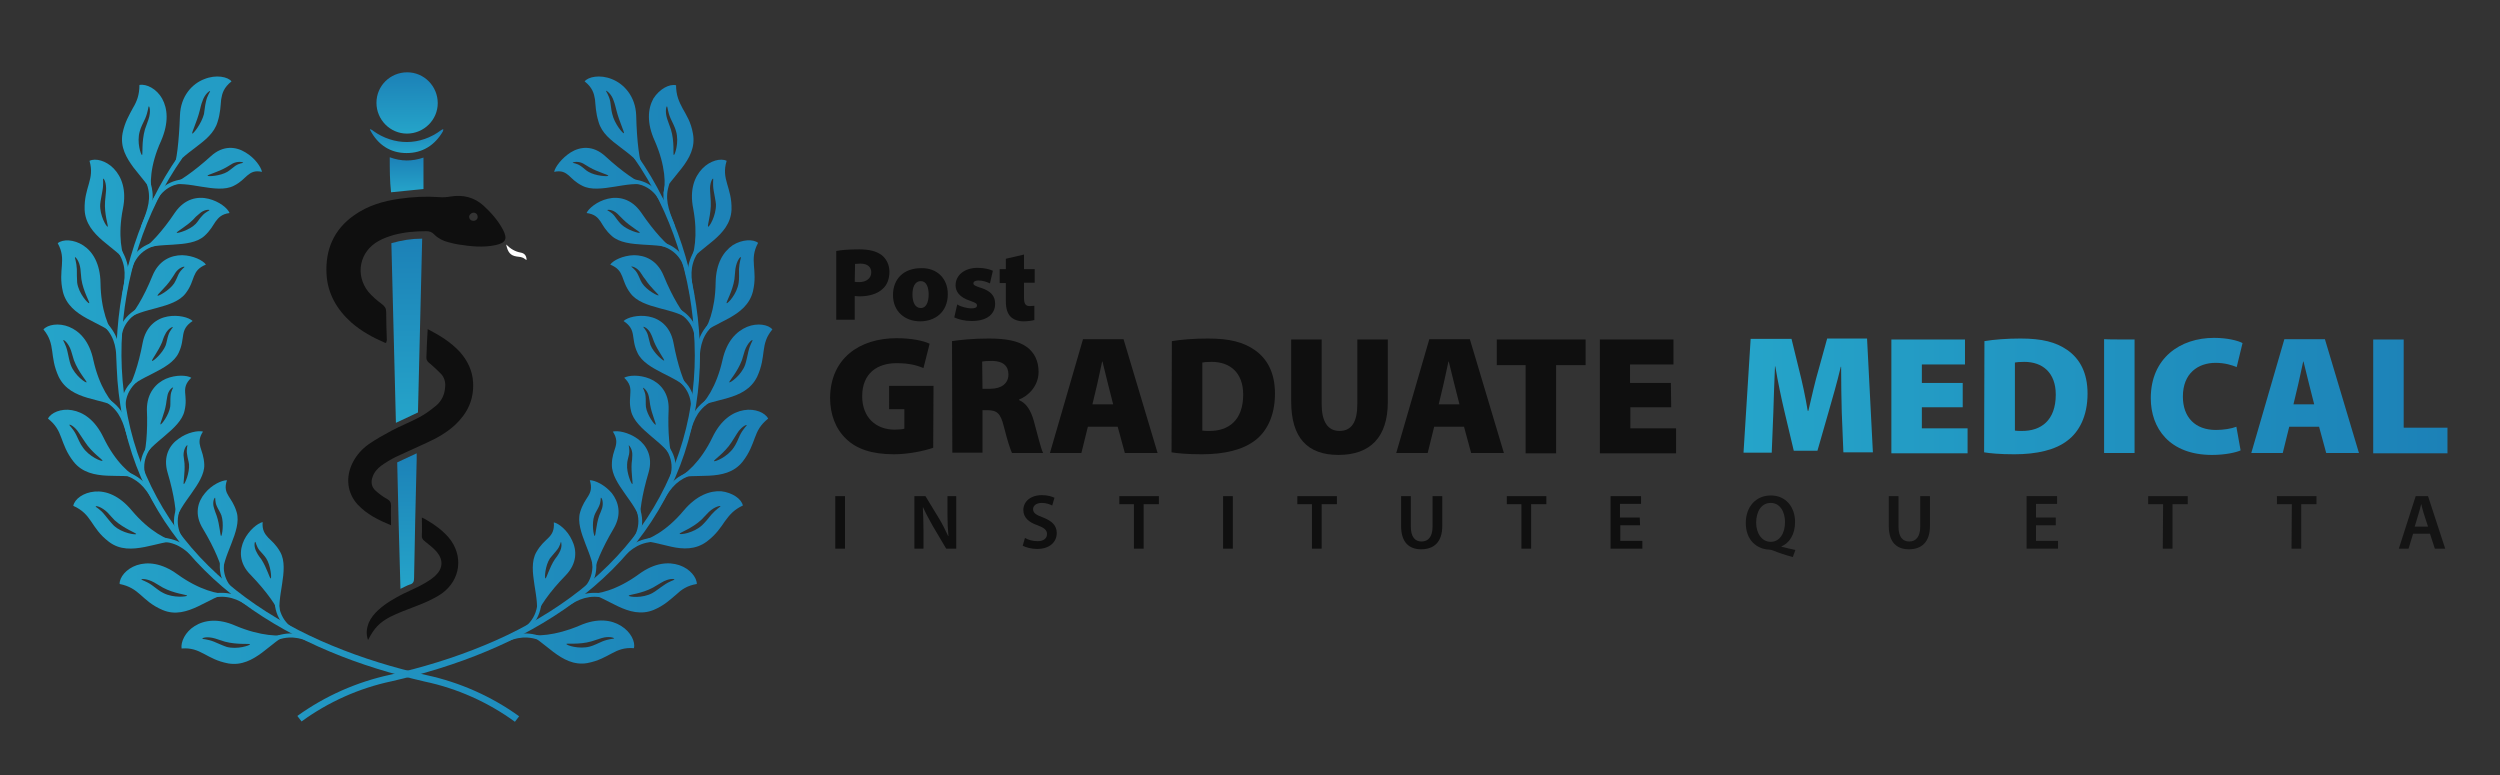 <?xml version="1.0" encoding="utf-8"?>
<!-- Generator: Adobe Illustrator 26.0.1, SVG Export Plug-In . SVG Version: 6.00 Build 0)  -->
<svg version="1.1" id="Layer_1" xmlns="http://www.w3.org/2000/svg" xmlns:xlink="http://www.w3.org/1999/xlink" x="0px" y="0px"
	 viewBox="0 0 771 239" style="enable-background:new 0 0 771 239;" xml:space="preserve">
<rect x="0" y="0" width="771" height="239" fill="#333333" stroke="none"/>
<style type="text/css">
	.st0{fill:url(#SVGID_1_);}
	.st1{fill:url(#SVGID_00000000196033348397942430000011662981466140175523_);}
	.st2{fill:url(#SVGID_00000051352125985301048280000005899216316131137687_);}
	.st3{fill:url(#SVGID_00000030458622885876369220000001418065195145435310_);}
	.st4{fill:url(#SVGID_00000123404374784299708880000003204859139237912727_);}
	.st5{fill:url(#SVGID_00000146460787042421966390000017326965766699294375_);}
	.st6{fill:url(#SVGID_00000175295598386111414090000002479886950286768522_);}
	.st7{fill:url(#SVGID_00000052063023887114370040000015983301934445914300_);}
	.st8{fill:url(#SVGID_00000056429533409699323640000010805960139855453880_);}
	.st9{fill:url(#SVGID_00000080923376754919330750000006440421876605791379_);}
	.st10{fill:url(#SVGID_00000052089866511403487450000012003254826893143994_);}
	.st11{fill:url(#SVGID_00000027592272128519092590000012554861926592292029_);}
	.st12{fill:url(#SVGID_00000164490293532033576010000009226543584693991355_);}
	.st13{fill:url(#SVGID_00000105408471690766550710000003930445947034352574_);}
	.st14{fill:url(#SVGID_00000127732288082970081510000012322938607893518235_);}
	.st15{fill:url(#SVGID_00000182498950273532300490000001945243650041459332_);}
	.st16{fill:url(#SVGID_00000121275855766171027060000000211206322352648117_);}
	.st17{fill:url(#SVGID_00000181046928807247048370000009331138911024217017_);}
	.st18{fill:url(#SVGID_00000147215641284599369970000010602226449568006827_);}
	.st19{fill:url(#SVGID_00000111880718728336156430000004287215725949345445_);}
	.st20{fill:url(#SVGID_00000052093413151170115310000015925617217117140896_);}
	.st21{fill:url(#SVGID_00000058564213613985745690000005881205794903398534_);}
	.st22{fill:url(#SVGID_00000156580625883120819040000003644352518938744231_);}
	.st23{fill:url(#SVGID_00000047022192370129155820000011626255614279864460_);}
	.st24{fill:url(#SVGID_00000000225016452791900680000000120996413623114416_);}
	.st25{fill:url(#SVGID_00000164510008419598210900000002322766171481288868_);}
	.st26{fill:url(#SVGID_00000004532237831664105670000011310015896115110549_);}
	.st27{fill:url(#SVGID_00000008861064210000677670000017892324079165844134_);}
	.st28{fill:url(#SVGID_00000003095788788750778990000007521279227686384003_);}
	.st29{fill:url(#SVGID_00000182528967552125015650000002005824965759298945_);}
	.st30{fill:url(#SVGID_00000055674535083136291440000001493054858063181212_);}
	.st31{fill:url(#SVGID_00000142150758565004979530000010051754217506706091_);}
	.st32{fill:url(#SVGID_00000069389002390501523690000009631580892004054407_);}
	.st33{fill:url(#SVGID_00000141425105459929769960000016203007024225997459_);}
	.st34{fill:url(#SVGID_00000022560233791659374700000011431893589291306629_);}
	.st35{fill:url(#SVGID_00000153707730540348657320000013497018176515958147_);}
	.st36{fill:url(#SVGID_00000132066721231663104640000003469511049593384124_);}
	.st37{fill:url(#SVGID_00000005262581568674257590000004834199675365736349_);}
	.st38{fill:url(#SVGID_00000146465561666379858750000007054974656937207692_);}
	.st39{fill:url(#SVGID_00000149369284237425729360000005438969378532352435_);}
	.st40{fill:url(#SVGID_00000003806229701904682260000000419612481524065933_);}
	.st41{fill:url(#SVGID_00000127743564806155822240000001806132964601460653_);}
	.st42{fill:url(#SVGID_00000008855722913192754710000004487213721987004070_);}
	.st43{fill:url(#SVGID_00000007400431548220388390000001772888403105308831_);}
	.st44{fill:url(#SVGID_00000182497690208836468020000010292588946897109380_);}
	.st45{fill:url(#SVGID_00000011007397055081118220000014741099535242506641_);}
	.st46{fill:url(#SVGID_00000176042066334154485910000009101142954125422760_);}
	.st47{fill:url(#SVGID_00000032624822728841083290000002743545575335636656_);}
	.st48{fill:url(#SVGID_00000009588759140715668570000015622138284172764060_);}
	.st49{fill:url(#SVGID_00000168816279603824311140000014299495824879688607_);}
	.st50{fill:url(#SVGID_00000011742440316276678630000007692602052974815654_);}
	.st51{fill:url(#SVGID_00000019652527338497534440000004700342148506521269_);}
	.st52{fill:url(#SVGID_00000006692892565305029360000017058216801049016218_);}
	.st53{fill:url(#SVGID_00000170989294089326405800000017108745407763125134_);}
	.st54{fill:url(#SVGID_00000039829088923950585830000003887975292045020327_);}
	.st55{fill:url(#SVGID_00000093896450932908357460000009993728686189487760_);}
	.st56{fill:url(#SVGID_00000153671289986616654480000005452471607222759040_);}
	.st57{fill:url(#SVGID_00000071547225364148498600000010767955294307707545_);}
	.st58{fill:url(#SVGID_00000089537373823726496970000006351576120437080749_);}
	.st59{fill:url(#SVGID_00000137117975887598680540000011236864268410962090_);}
	.st60{fill:url(#SVGID_00000093877882691526776120000013146085761534346127_);}
	.st61{fill:url(#SVGID_00000140701982967495418310000007609038580648248762_);}
	.st62{fill:url(#SVGID_00000170275676126439751230000010797234485740784044_);}
	.st63{fill:url(#SVGID_00000148635207695667694080000013465197046573580717_);}
	.st64{fill:url(#SVGID_00000060019394424845372470000000539693892984087985_);}
	.st65{fill:url(#SVGID_00000118379878082862162390000000269086466463657658_);}
	.st66{fill:url(#SVGID_00000021820939387668716410000009079030951608223105_);}
	.st67{fill:url(#SVGID_00000037684192117370997470000017062211260339186095_);}
	.st68{fill:#0F0F0F;}
	.st69{fill:url(#SVGID_00000097461502245169526260000018033058613053288839_);}
	.st70{fill:url(#SVGID_00000046312641148246788670000005833040723026023330_);}
	.st71{fill:url(#SVGID_00000088811523513290069210000003676773067020146087_);}
	.st72{fill:url(#SVGID_00000074432051183219288100000005425082543126483868_);}
	.st73{fill:url(#SVGID_00000124883632988936131900000003455602091185435793_);}
	.st74{fill:#FFFFFF;}
	.st75{fill:#262625;}
	.st76{fill:url(#SVGID_00000165940109312292315340000017779321959687059622_);}
	.st77{fill:url(#SVGID_00000056418257656794239760000001118676401451068307_);}
	.st78{fill:url(#SVGID_00000106828301363600773570000017348605078863867316_);}
	.st79{fill:url(#SVGID_00000130642000507218200190000013351122846065488789_);}
	.st80{fill:url(#SVGID_00000145038616542533116030000014093686768185993659_);}
	.st81{fill:url(#SVGID_00000126317696972429393100000006987948942809933206_);}
	.st82{fill:url(#SVGID_00000008110843135439664540000013411082005638725783_);}
	.st83{fill:#141414;}
</style>
<g>
	<g>
		<g>
			<g>
				<g>
					
						<linearGradient id="SVGID_1_" gradientUnits="userSpaceOnUse" x1="44.488" y1="652.374" x2="269.289" y2="652.374" gradientTransform="matrix(1 0 0 1 -31.045 -517.074)">
						<stop  offset="0" style="stop-color:#25A4C9"/>
						<stop  offset="1" style="stop-color:#1C81B7"/>
					</linearGradient>
					<path class="st0" d="M55.1,48C43.3,64.9,36.8,85.2,36,105.8c-0.4,10.3,0.8,20.6,3.6,30.5S46.9,155.6,53,164
						c12,16.9,29.7,29,48.6,36.9c9.5,4,19.4,7,29.4,9.3c10,2.1,19.6,6.4,27.8,12.4l1.3-1.7c-8.6-6.2-18.4-10.5-28.6-12.7
						c-9.9-2.2-19.7-5.2-29.1-9.1c-18.7-7.7-36.1-19.6-48-36.1c-5.9-8.2-10.4-17.4-13.2-27.1c-2.8-9.7-4-19.9-3.7-30
						c0.7-20.2,7.1-40.5,18.7-57.1L55.1,48z"/>
				</g>
				<g>
					
						<linearGradient id="SVGID_00000069387794741143232120000010268917206083476140_" gradientUnits="userSpaceOnUse" x1="44.488" y1="555.07" x2="269.289" y2="555.07" gradientTransform="matrix(1 0 0 1 -31.045 -517.074)">
						<stop  offset="0" style="stop-color:#25A4C9"/>
						<stop  offset="1" style="stop-color:#1C81B7"/>
					</linearGradient>
					<path style="fill:url(#SVGID_00000069387794741143232120000010268917206083476140_);" d="M63,24.4c3.7-1.5,7.3-0.7,8.4,0.7
						c-2.4,1.9-2.9,3.7-3.2,5.6c-0.2,1.9-0.2,4.1-1.1,6.9c-1,3.4-3.8,5.6-6.7,7.8s-5.9,4.4-7,7c1.1-2.7,1.8-8.6,2.1-16.8
						C55.7,29.6,59.3,25.8,63,24.4z M61.6,34.1c-0.9,3.6-2.6,6.9-2.3,7.1c0.3,0.1,2.8-3,3.6-6c0.2-1.1,0.3-2.6,0.6-3.8
						c0.4-2,1.4-3.2,1.3-3.3c-0.1-0.2-1.7,0.9-2.4,3.2C62,32.2,61.8,33.4,61.6,34.1z"/>
				</g>
				<g>
					<g>
						
							<linearGradient id="SVGID_00000044859662883149154390000013565756794517505168_" gradientUnits="userSpaceOnUse" x1="44.488" y1="576.574" x2="269.289" y2="576.574" gradientTransform="matrix(1 0 0 1 -31.045 -517.074)">
							<stop  offset="0" style="stop-color:#25A4C9"/>
							<stop  offset="1" style="stop-color:#1C81B7"/>
						</linearGradient>
						<path style="fill:url(#SVGID_00000044859662883149154390000013565756794517505168_);" d="M46.8,62.2l-0.3,0.6l-0.2,0.4
							l1.1,0.5l0.2-0.4c0.9-2,3-6.3,9-6.8l-0.2-1.2C50.5,55.9,47.9,60,46.8,62.2z"/>
					</g>
					<g>
						
							<linearGradient id="SVGID_00000142177788974350174300000007994492974435920548_" gradientUnits="userSpaceOnUse" x1="44.488" y1="568.962" x2="269.289" y2="568.962" gradientTransform="matrix(1 0 0 1 -31.045 -517.074)">
							<stop  offset="0" style="stop-color:#25A4C9"/>
							<stop  offset="1" style="stop-color:#1C81B7"/>
						</linearGradient>
						<path style="fill:url(#SVGID_00000142177788974350174300000007994492974435920548_);" d="M75.7,47c2.9,1.7,4.8,4.5,5.1,6
							c-2.3-0.5-3.4,0.2-4.5,1.1c-1.1,0.9-2,2.1-4.2,3.2c-5.3,2.7-14.5-1.9-19.8-0.1c2.7-1,7.5-4.3,12.7-9
							C68.8,44.7,72.8,45.2,75.7,47z M69.8,51.6c-2.6,1.5-5.9,2.3-5.8,2.6s3.9,0.1,6.1-1.2c0.8-0.5,1.7-1.3,2.4-1.8
							c1.3-0.9,2.5-0.9,2.5-1c0-0.2-1.5-0.6-3.2,0.2C71.1,50.8,70.3,51.3,69.8,51.6z"/>
					</g>
				</g>
				<g>
					<g>
						
							<linearGradient id="SVGID_00000029749324658485966350000004679864350914218936_" gradientUnits="userSpaceOnUse" x1="44.488" y1="560.143" x2="269.289" y2="560.143" gradientTransform="matrix(1 0 0 1 -31.045 -517.074)">
							<stop  offset="0" style="stop-color:#25A4C9"/>
							<stop  offset="1" style="stop-color:#1C81B7"/>
						</linearGradient>
						<path style="fill:url(#SVGID_00000029749324658485966350000004679864350914218936_);" d="M50,30.4c1.7,3.1,2.1,7.4-0.3,13
							C46.2,51,46.1,57.3,47,60c-0.9-2.7-3.5-5.3-5.8-8.3c-2.2-3-4.2-6.3-3.4-10.6c0.7-3.5,2.1-5.7,3.2-7.8c1.2-2,2-4,2-7.1
							C45.2,25.8,48.3,27.4,50,30.4z M45.8,36.8c0.8-2.4,0.3-4.1,0.1-4c-0.2,0-0.2,1.6-1.1,3.7c-0.6,1.3-1.4,2.8-1.7,4
							c-1,3.4,0.4,7.4,0.7,7.3c0.3,0-0.2-4,0.9-7.9L45.8,36.8z"/>
					</g>
					<g>
						
							<linearGradient id="SVGID_00000060752487249611540240000002502371409729633423_" gradientUnits="userSpaceOnUse" x1="44.488" y1="580.324" x2="269.289" y2="580.324" gradientTransform="matrix(1 0 0 1 -31.045 -517.074)">
							<stop  offset="0" style="stop-color:#25A4C9"/>
							<stop  offset="1" style="stop-color:#1C81B7"/>
						</linearGradient>
						<path style="fill:url(#SVGID_00000060752487249611540240000002502371409729633423_);" d="M45.3,56.7c1.4,4.5,0.5,7.3-1.8,13.1
							l1.1,0.4c2-5.2,3.4-8.7,1.8-13.9L45.3,56.7z"/>
					</g>
				</g>
				<g>
					<g>
						
							<linearGradient id="SVGID_00000108285492723220374130000003411729293860729788_" gradientUnits="userSpaceOnUse" x1="44.488" y1="596.774" x2="269.289" y2="596.774" gradientTransform="matrix(1 0 0 1 -31.045 -517.074)">
							<stop  offset="0" style="stop-color:#25A4C9"/>
							<stop  offset="1" style="stop-color:#1C81B7"/>
						</linearGradient>
						<path style="fill:url(#SVGID_00000108285492723220374130000003411729293860729788_);" d="M39.2,83.3L39.1,84L39,84.4l1.2,0.3
							l0.1-0.4c0.5-2.1,1.7-6.8,7.5-8.5l-0.4-1.1C41.5,76.4,39.8,80.9,39.2,83.3z"/>
					</g>
					<g>
						
							<linearGradient id="SVGID_00000036971567132486006610000005084772508257214099_" gradientUnits="userSpaceOnUse" x1="44.488" y1="586.179" x2="269.289" y2="586.179" gradientTransform="matrix(1 0 0 1 -31.045 -517.074)">
							<stop  offset="0" style="stop-color:#25A4C9"/>
							<stop  offset="1" style="stop-color:#1C81B7"/>
						</linearGradient>
						<path style="fill:url(#SVGID_00000036971567132486006610000005084772508257214099_);" d="M64.3,61.3c3.3,0.8,5.9,2.9,6.5,4.4
							c-2.4,0.3-3.4,1.4-4.3,2.6c-0.9,1.3-1.6,2.8-3.5,4.5c-4.6,4.1-14.6,1.5-19.5,4.4C46,75.7,50,71.5,54,65.5
							C57,61.2,61,60.5,64.3,61.3z M59.6,67.7c-2.2,2.2-5.3,3.8-5.1,4.1c0.2,0.2,3.9-0.8,5.8-2.7c0.7-0.7,1.3-1.8,2-2.5
							c1.1-1.3,2.3-1.6,2.3-1.8c-0.1-0.2-1.7-0.2-3.1,1.1C60.7,66.5,60,67.2,59.6,67.7z"/>
					</g>
				</g>
				<g>
					<g>
						
							<linearGradient id="SVGID_00000101090231219349829990000016282952119121037216_" gradientUnits="userSpaceOnUse" x1="44.488" y1="582.245" x2="269.289" y2="582.245" gradientTransform="matrix(1 0 0 1 -31.045 -517.074)">
							<stop  offset="0" style="stop-color:#25A4C9"/>
							<stop  offset="1" style="stop-color:#1C81B7"/>
						</linearGradient>
						<path style="fill:url(#SVGID_00000101090231219349829990000016282952119121037216_);" d="M35.1,52c2.4,2.5,4,6.6,2.8,12.4
							c-1.6,8.1-0.4,14.2,1.1,16.7c-2.8-4.9-12.5-8-12.9-16.4c-0.2-7.1,3.2-9.3,1.5-15.1C29.4,48.7,32.7,49.5,35.1,52z M32.7,58.9
							c0.2-2.5-0.7-4-0.9-3.8c-0.1,0.1,0.2,1.5-0.2,3.7c-0.2,1.3-0.6,3-0.7,4.2c-0.2,3.5,2,7.1,2.3,6.9c0.3-0.1-1.1-3.8-0.8-7.8
							L32.7,58.9z"/>
					</g>
					<g>
						
							<linearGradient id="SVGID_00000078725520367543357640000009666577437494660796_" gradientUnits="userSpaceOnUse" x1="44.488" y1="601.574" x2="269.289" y2="601.574" gradientTransform="matrix(1 0 0 1 -31.045 -517.074)">
							<stop  offset="0" style="stop-color:#25A4C9"/>
							<stop  offset="1" style="stop-color:#1C81B7"/>
						</linearGradient>
						<path style="fill:url(#SVGID_00000078725520367543357640000009666577437494660796_);" d="M36.7,78.2c2.3,4.1,2,7.1,0.9,13.1
							l1.2,0.2c1-5.4,1.6-9.2-1.1-14L36.7,78.2z"/>
					</g>
				</g>
				<g>
					<g>
						
							<linearGradient id="SVGID_00000072978308697057246170000010120955068848574857_" gradientUnits="userSpaceOnUse" x1="44.488" y1="617.974" x2="269.289" y2="617.974" gradientTransform="matrix(1 0 0 1 -31.045 -517.074)">
							<stop  offset="0" style="stop-color:#25A4C9"/>
							<stop  offset="1" style="stop-color:#1C81B7"/>
						</linearGradient>
						<path style="fill:url(#SVGID_00000072978308697057246170000010120955068848574857_);" d="M36.1,105.5v0.7v0.4h1.2v-0.5
							c0-2.2,0.2-6.9,5.6-9.9l-0.6-1C36.9,98.3,36.1,103.1,36.1,105.5z"/>
					</g>
					<g>
						
							<linearGradient id="SVGID_00000103961954241021285340000011028574701871394476_" gradientUnits="userSpaceOnUse" x1="44.488" y1="605.774" x2="269.289" y2="605.774" gradientTransform="matrix(1 0 0 1 -31.045 -517.074)">
							<stop  offset="0" style="stop-color:#25A4C9"/>
							<stop  offset="1" style="stop-color:#1C81B7"/>
						</linearGradient>
						<path style="fill:url(#SVGID_00000103961954241021285340000011028574701871394476_);" d="M56.2,78.7c3.4,0.1,6.4,1.6,7.3,2.9
							c-4.6,1.9-3.1,4.7-6.2,8.8c-3.7,5-14,4.4-18.2,8.3c2.1-2,5.2-6.9,7.9-13.6C49,80.2,52.8,78.7,56.2,78.7z M52.8,86.1
							c-1.7,2.6-4.5,4.8-4.2,5.1c0.2,0.2,3.6-1.6,5.1-3.8c0.5-0.8,1-2,1.4-2.9c0.8-1.5,1.9-2.1,1.8-2.2c-0.1-0.2-1.7,0.2-2.8,1.8
							C53.7,84.7,53.2,85.6,52.8,86.1z"/>
					</g>
				</g>
				<g>
					<g>
						
							<linearGradient id="SVGID_00000109743405401683155220000003725096570949480352_" gradientUnits="userSpaceOnUse" x1="44.488" y1="605.889" x2="269.289" y2="605.889" gradientTransform="matrix(1 0 0 1 -31.045 -517.074)">
							<stop  offset="0" style="stop-color:#25A4C9"/>
							<stop  offset="1" style="stop-color:#1C81B7"/>
						</linearGradient>
						<path style="fill:url(#SVGID_00000109743405401683155220000003725096570949480352_);" d="M25.7,75.7c2.9,1.9,5.2,5.6,5.3,11.6
							c0.1,8.2,2.5,14,4.4,16.2c-3.7-4.3-13.9-5.3-16-13.5c-1.6-6.9,1.3-9.8-1.6-15C19.4,73.7,22.8,73.8,25.7,75.7z M24.8,82.9
							c-0.3-2.4-1.5-3.7-1.7-3.6c-0.1,0.1,0.5,1.5,0.6,3.7c0,1.3,0,3,0.1,4.2c0.5,3.4,3.4,6.5,3.7,6.3c0.3-0.2-1.8-3.5-2.4-7.4
							L24.8,82.9z"/>
					</g>
					<g>
						
							<linearGradient id="SVGID_00000065768415761162361730000002844936685957094818_" gradientUnits="userSpaceOnUse" x1="44.488" y1="623.974" x2="269.289" y2="623.974" gradientTransform="matrix(1 0 0 1 -31.045 -517.074)">
							<stop  offset="0" style="stop-color:#25A4C9"/>
							<stop  offset="1" style="stop-color:#1C81B7"/>
						</linearGradient>
						<path style="fill:url(#SVGID_00000065768415761162361730000002844936685957094818_);" d="M32.5,101c3.1,3.5,3.4,6.5,3.6,12.7
							l1.2-0.1c-0.2-5.5-0.3-9.3-3.9-13.5L32.5,101z"/>
					</g>
				</g>
				<g>
					<g>
						
							<linearGradient id="SVGID_00000133508756319420891700000008316598891649401505_" gradientUnits="userSpaceOnUse" x1="44.488" y1="639.974" x2="269.289" y2="639.974" gradientTransform="matrix(1 0 0 1 -31.045 -517.074)">
							<stop  offset="0" style="stop-color:#25A4C9"/>
							<stop  offset="1" style="stop-color:#1C81B7"/>
						</linearGradient>
						<path style="fill:url(#SVGID_00000133508756319420891700000008316598891649401505_);" d="M37.7,127.9l0.1,0.7L38,129l1.2-0.2
							l-0.1-0.4c-0.5-2.1-1.3-6.8,3.3-10.8l-0.8-0.8C36.9,120.6,37.2,125.5,37.7,127.9z"/>
					</g>
					<g>
						
							<linearGradient id="SVGID_00000109011480590198141640000002084436401683660180_" gradientUnits="userSpaceOnUse" x1="44.488" y1="626.078" x2="269.289" y2="626.078" gradientTransform="matrix(1 0 0 1 -31.045 -517.074)">
							<stop  offset="0" style="stop-color:#25A4C9"/>
							<stop  offset="1" style="stop-color:#1C81B7"/>
						</linearGradient>
						<path style="fill:url(#SVGID_00000109011480590198141640000002084436401683660180_);" d="M51.7,97.6c3.3-0.6,6.6,0.3,7.7,1.4
							c-4.2,2.8-2.1,5.2-4.3,9.8c-2.6,5.6-12.8,7.2-16,11.8c1.6-2.4,3.6-7.9,4.9-14.9C45,100.5,48.4,98.2,51.7,97.6z M50,105.5
							c-1.2,2.9-3.4,5.6-3.1,5.8c0.3,0.2,3.2-2.3,4.2-4.8c0.3-0.9,0.5-2.2,0.8-3.1c0.5-1.6,1.5-2.4,1.4-2.5
							c-0.1-0.2-1.6,0.5-2.4,2.3C50.5,103.9,50.2,104.9,50,105.5z"/>
					</g>
				</g>
				<g>
					<g>
						
							<linearGradient id="SVGID_00000001625144618983422670000000796956680676966316_" gradientUnits="userSpaceOnUse" x1="44.475" y1="630.117" x2="269.276" y2="630.117" gradientTransform="matrix(1 0 0 1 -31.045 -517.074)">
							<stop  offset="0" style="stop-color:#25A4C9"/>
							<stop  offset="1" style="stop-color:#1C81B7"/>
						</linearGradient>
						<path style="fill:url(#SVGID_00000001625144618983422670000000796956680676966316_);" d="M21.3,100.8
							c3.2,1.3,6.3,4.4,7.5,10.3c1.8,8.1,5.4,13.2,7.8,14.9c-4.6-3.4-14.7-2.1-18.5-9.8c-3-6.5-0.8-9.9-4.7-14.6
							C14.7,100.1,18.1,99.5,21.3,100.8z M21.9,108.1c-0.8-2.3-2.2-3.4-2.4-3.2c-0.1,0.1,0.8,1.3,1.3,3.5c0.3,1.3,0.6,3,1,4.1
							c1.2,3.3,4.7,5.7,4.9,5.4c0.2-0.2-2.5-3.1-3.9-6.8L21.9,108.1z"/>
					</g>
					<g>
						
							<linearGradient id="SVGID_00000034792102046065586370000006067084640461828736_" gradientUnits="userSpaceOnUse" x1="44.488" y1="646.724" x2="269.289" y2="646.724" gradientTransform="matrix(1 0 0 1 -31.045 -517.074)">
							<stop  offset="0" style="stop-color:#25A4C9"/>
							<stop  offset="1" style="stop-color:#1C81B7"/>
						</linearGradient>
						<path style="fill:url(#SVGID_00000034792102046065586370000006067084640461828736_);" d="M33.2,124.3
							c3.8,2.8,4.7,5.6,6.4,11.6l1.2-0.3c-1.5-5.3-2.4-9-6.8-12.2L33.2,124.3z"/>
					</g>
				</g>
				<g>
					<g>
						
							<linearGradient id="SVGID_00000052821291054943365610000014518099693912399265_" gradientUnits="userSpaceOnUse" x1="44.488" y1="660.924" x2="269.289" y2="660.924" gradientTransform="matrix(1 0 0 1 -31.045 -517.074)">
							<stop  offset="0" style="stop-color:#25A4C9"/>
							<stop  offset="1" style="stop-color:#1C81B7"/>
						</linearGradient>
						<path style="fill:url(#SVGID_00000052821291054943365610000014518099693912399265_);" d="M44.5,149.2l0.3,0.6l0.2,0.4l1.1-0.5
							l-0.2-0.4c-1-1.9-2.9-6.3,0.6-11.2l-1-0.6C42,142.3,43.5,147,44.5,149.2z"/>
					</g>
					<g>
						
							<linearGradient id="SVGID_00000083806683920804376700000002175613389858053049_" gradientUnits="userSpaceOnUse" x1="44.488" y1="645.905" x2="269.289" y2="645.905" gradientTransform="matrix(1 0 0 1 -31.045 -517.074)">
							<stop  offset="0" style="stop-color:#25A4C9"/>
							<stop  offset="1" style="stop-color:#1C81B7"/>
						</linearGradient>
						<path style="fill:url(#SVGID_00000083806683920804376700000002175613389858053049_);" d="M51.2,116.8c3.1-1.3,6.5-1.1,7.8-0.3
							c-1.8,1.7-2,3.1-1.9,4.6s0.4,3.1-0.2,5.6c-1.3,5.9-10.8,9.8-12.9,15.1c1-2.7,1.6-8.5,1.3-15.5
							C45.3,121.1,48.2,118.1,51.2,116.8z M51.2,124.7c-0.5,3-2,6.1-1.7,6.2c0.3,0.1,2.6-2.9,3-5.5c0.1-0.9,0-2.2,0.1-3.2
							c0.1-1.7,0.9-2.7,0.8-2.7c-0.2-0.1-1.5,0.8-1.8,2.7C51.4,123.1,51.3,124.1,51.2,124.7z"/>
					</g>
				</g>
				<g>
					<g>
						
							<linearGradient id="SVGID_00000060719241726576098200000007199072897479157152_" gradientUnits="userSpaceOnUse" x1="44.488" y1="654.053" x2="269.289" y2="654.053" gradientTransform="matrix(1 0 0 1 -31.045 -517.074)">
							<stop  offset="0" style="stop-color:#25A4C9"/>
							<stop  offset="1" style="stop-color:#1C81B7"/>
						</linearGradient>
						<path style="fill:url(#SVGID_00000060719241726576098200000007199072897479157152_);" d="M22.2,126.5c3.5,0.6,7.1,3,9.7,8.4
							c3.6,7.5,8.4,11.7,11.1,12.7c-2.6-1.1-6.3-0.7-10-0.9s-7.6-0.9-10.3-4.3c-2.2-2.8-3-5.3-3.8-7.4c-0.8-2.2-1.7-4-4.1-5.9
							C15.7,127.3,18.8,125.9,22.2,126.5z M24.4,133.6c-1.3-2.1-2.9-2.8-3-2.6s1.1,1.1,2.1,3.1c0.6,1.2,1.2,2.8,2,3.8
							c2,3,5.9,4.5,6.1,4.2s-3.2-2.4-5.4-5.8L24.4,133.6z"/>
					</g>
					<g>
						
							<linearGradient id="SVGID_00000165919527688192241510000014935505028264940979_" gradientUnits="userSpaceOnUse" x1="44.488" y1="668.174" x2="269.289" y2="668.174" gradientTransform="matrix(1 0 0 1 -31.045 -517.074)">
							<stop  offset="0" style="stop-color:#25A4C9"/>
							<stop  offset="1" style="stop-color:#1C81B7"/>
						</linearGradient>
						<path style="fill:url(#SVGID_00000165919527688192241510000014935505028264940979_);" d="M39.3,146.8c4.3,1.8,6,4.3,9,9.7
							l1-0.6c-2.8-4.8-4.5-8.1-9.6-10.2L39.3,146.8z"/>
					</g>
				</g>
				<g>
					<g>
						
							<linearGradient id="SVGID_00000049186054581880043620000008078532129377355908_" gradientUnits="userSpaceOnUse" x1="44.488" y1="679.824" x2="269.289" y2="679.824" gradientTransform="matrix(1 0 0 1 -31.045 -517.074)">
							<stop  offset="0" style="stop-color:#25A4C9"/>
							<stop  offset="1" style="stop-color:#1C81B7"/>
						</linearGradient>
						<path style="fill:url(#SVGID_00000049186054581880043620000008078532129377355908_);" d="M56.5,168.2l0.4,0.5l0.3,0.4l0.9-0.8
							l-0.3-0.4c-1.4-1.6-4.4-5.4-2.2-11.1l-1.1-0.4C52.3,162.2,54.9,166.3,56.5,168.2z"/>
					</g>
					<g>
						
							<linearGradient id="SVGID_00000145769173866979054560000003430036729521824418_" gradientUnits="userSpaceOnUse" x1="44.488" y1="664.115" x2="269.289" y2="664.115" gradientTransform="matrix(1 0 0 1 -31.045 -517.074)">
							<stop  offset="0" style="stop-color:#25A4C9"/>
							<stop  offset="1" style="stop-color:#1C81B7"/>
						</linearGradient>
						<path style="fill:url(#SVGID_00000145769173866979054560000003430036729521824418_);" d="M55.1,135.3c2.7-2,6.1-2.6,7.5-2.2
							c-1.3,2-1.2,3.4-0.8,4.8c0.4,1.4,1.1,2.9,1.2,5.4c0.2,5.9-8.1,12.2-8.8,17.8c0.3-2.9-0.5-8.6-2.5-15.3
							C50.2,140.8,52.3,137.2,55.1,135.3z M56.9,142.9c0.2,3-0.5,6.4-0.2,6.4s1.8-3.5,1.6-6.1c-0.1-0.9-0.5-2.1-0.6-3.1
							c-0.3-1.6,0.2-2.8,0.1-2.8c-0.2-0.1-1.2,1.1-1.2,3.1C56.7,141.3,56.8,142.2,56.9,142.9z"/>
					</g>
				</g>
				<g>
					<g>
						
							<linearGradient id="SVGID_00000042013791285115253640000002502056685865160101_" gradientUnits="userSpaceOnUse" x1="44.488" y1="677.449" x2="269.289" y2="677.449" gradientTransform="matrix(1 0 0 1 -31.045 -517.074)">
							<stop  offset="0" style="stop-color:#25A4C9"/>
							<stop  offset="1" style="stop-color:#1C81B7"/>
						</linearGradient>
						<path style="fill:url(#SVGID_00000042013791285115253640000002502056685865160101_);" d="M29.2,151.6
							c3.5-0.3,7.6,1.2,11.5,5.9c5.4,6.4,11,9.2,13.9,9.6c-2.8-0.4-6.3,0.9-10,1.6c-3.7,0.7-7.6,1-11-1.6c-2.9-2.2-4.2-4.4-5.5-6.3
							c-1.3-1.9-2.6-3.5-5.5-4.8C23,153.9,25.7,151.9,29.2,151.6z M33.1,158c-1.8-1.7-3.5-2.1-3.6-1.8c0,0.2,1.4,0.8,2.8,2.6
							c0.9,1.1,1.9,2.4,2.8,3.3c2.6,2.4,6.8,2.9,6.9,2.6c0.1-0.3-3.7-1.6-6.7-4.3L33.1,158z"/>
					</g>
					<g>
						
							<linearGradient id="SVGID_00000085967566629347186050000002014708833681724859_" gradientUnits="userSpaceOnUse" x1="44.488" y1="687.124" x2="269.289" y2="687.124" gradientTransform="matrix(1 0 0 1 -31.045 -517.074)">
							<stop  offset="0" style="stop-color:#25A4C9"/>
							<stop  offset="1" style="stop-color:#1C81B7"/>
						</linearGradient>
						<path style="fill:url(#SVGID_00000085967566629347186050000002014708833681724859_);" d="M50.8,167.1
							c4.6,0.6,6.8,2.7,11.1,7.1l0.9-0.8c-3.8-4-6.4-6.7-11.8-7.5L50.8,167.1z"/>
					</g>
				</g>
				<g>
					<g>
						
							<linearGradient id="SVGID_00000070820987235697307600000015876528906339134606_" gradientUnits="userSpaceOnUse" x1="44.488" y1="695.774" x2="269.289" y2="695.774" gradientTransform="matrix(1 0 0 1 -31.045 -517.074)">
							<stop  offset="0" style="stop-color:#25A4C9"/>
							<stop  offset="1" style="stop-color:#1C81B7"/>
						</linearGradient>
						<path style="fill:url(#SVGID_00000070820987235697307600000015876528906339134606_);" d="M72.5,183.8l0.6,0.4l0.4,0.3l0.7-1
							l-0.4-0.3C72,182,68.3,179,69.1,173l-1.2-0.1C67.1,178.9,70.6,182.3,72.5,183.8z"/>
					</g>
					<g>
						
							<linearGradient id="SVGID_00000052088912438921341880000015815071181164629152_" gradientUnits="userSpaceOnUse" x1="44.488" y1="679.824" x2="269.289" y2="679.824" gradientTransform="matrix(1 0 0 1 -31.045 -517.074)">
							<stop  offset="0" style="stop-color:#25A4C9"/>
							<stop  offset="1" style="stop-color:#1C81B7"/>
						</linearGradient>
						<path style="fill:url(#SVGID_00000052088912438921341880000015815071181164629152_);" d="M63.2,152.1c2.1-2.6,5.2-4,6.8-4
							c-0.8,2.3-0.3,3.6,0.5,4.9c0.8,1.3,1.8,2.6,2.5,5c1.7,5.8-4.8,13.8-4.2,19.4c-0.4-2.9-2.6-8.3-6.2-14.3
							C59.8,158.6,61,154.7,63.2,152.1z M66.8,159c1,2.9,1.1,6.4,1.4,6.3c0.3-0.1,0.9-3.8,0.1-6.3c-0.3-0.9-1-1.9-1.4-2.8
							c-0.7-1.5-0.4-2.7-0.6-2.7s-0.9,1.4-0.3,3.2C66.2,157.5,66.6,158.4,66.8,159z"/>
					</g>
				</g>
				<g>
					<g>
						
							<linearGradient id="SVGID_00000091725896858558955610000002778758973852962746_" gradientUnits="userSpaceOnUse" x1="44.488" y1="698.415" x2="269.289" y2="698.415" gradientTransform="matrix(1 0 0 1 -31.045 -517.074)">
							<stop  offset="0" style="stop-color:#25A4C9"/>
							<stop  offset="1" style="stop-color:#1C81B7"/>
						</linearGradient>
						<path style="fill:url(#SVGID_00000091725896858558955610000002778758973852962746_);" d="M42.2,174.3
							c3.3-1.1,7.7-0.7,12.5,2.8c6.8,4.9,12.8,6.3,15.7,6c-2.8,0.3-5.9,2.3-9.3,3.9c-3.4,1.6-7.1,2.8-11,1.1
							c-3.3-1.4-5.1-3.2-6.8-4.7s-3.4-2.7-6.4-3.3C36.8,178.1,38.9,175.4,42.2,174.3z M47.5,179.6c-2.2-1.2-3.9-1.1-3.9-0.9
							c0,0.2,1.5,0.5,3.3,1.8c1.1,0.8,2.4,1.9,3.5,2.4c3.1,1.6,7.3,1.1,7.3,0.8s-4-0.6-7.5-2.5L47.5,179.6z"/>
					</g>
					<g>
						
							<linearGradient id="SVGID_00000078759720856415249100000009451865332239960961_" gradientUnits="userSpaceOnUse" x1="44.488" y1="702.787" x2="269.289" y2="702.787" gradientTransform="matrix(1 0 0 1 -31.045 -517.074)">
							<stop  offset="0" style="stop-color:#25A4C9"/>
							<stop  offset="1" style="stop-color:#1C81B7"/>
						</linearGradient>
						<path style="fill:url(#SVGID_00000078759720856415249100000009451865332239960961_);" d="M66.8,184.1
							c4.7-0.4,7.3,1.1,12.4,4.5l0.7-1c-4.6-3.1-7.7-5.2-13.2-4.7L66.8,184.1z"/>
					</g>
				</g>
				<g>
					<g>
						
							<linearGradient id="SVGID_00000012455227870951977190000012685903954064791216_" gradientUnits="userSpaceOnUse" x1="44.488" y1="708.124" x2="269.289" y2="708.124" gradientTransform="matrix(1 0 0 1 -31.045 -517.074)">
							<stop  offset="0" style="stop-color:#25A4C9"/>
							<stop  offset="1" style="stop-color:#1C81B7"/>
						</linearGradient>
						<path style="fill:url(#SVGID_00000012455227870951977190000012685903954064791216_);" d="M91.5,195.8l0.6,0.3l0.4,0.2l0.5-1.1
							l-0.4-0.2c-2-0.9-6.2-3.1-6.7-9.2l-1.2,0.1C85.2,192,89.3,194.7,91.5,195.8z"/>
					</g>
					<g>
						
							<linearGradient id="SVGID_00000120560728862943876060000009383774856288739217_" gradientUnits="userSpaceOnUse" x1="44.488" y1="692.674" x2="269.289" y2="692.674" gradientTransform="matrix(1 0 0 1 -31.045 -517.074)">
							<stop  offset="0" style="stop-color:#25A4C9"/>
							<stop  offset="1" style="stop-color:#1C81B7"/>
						</linearGradient>
						<path style="fill:url(#SVGID_00000120560728862943876060000009383774856288739217_);" d="M75.3,166.5c1.5-3,4.1-5.1,5.7-5.5
							c-0.2,2.4,0.6,3.6,1.7,4.8c1.1,1.1,2.4,2.1,3.7,4.4c3.1,5.4-1.6,14.6,0.2,20c-0.9-2.8-4.2-7.6-9.2-12.8
							C73.6,173.7,73.8,169.6,75.3,166.5z M80.6,172.5c1.7,2.6,2.6,6,2.9,5.9s0-4-1.4-6.2c-0.5-0.8-1.4-1.7-2.1-2.5
							c-1-1.3-1.1-2.6-1.3-2.6c-0.2,0-0.5,1.6,0.5,3.3C79.6,171.2,80.2,172,80.6,172.5z"/>
					</g>
				</g>
				<g>
					<g>
						
							<linearGradient id="SVGID_00000176756620926880101110000013776356143024743822_" gradientUnits="userSpaceOnUse" x1="44.488" y1="715.162" x2="269.289" y2="715.162" gradientTransform="matrix(1 0 0 1 -31.045 -517.074)">
							<stop  offset="0" style="stop-color:#25A4C9"/>
							<stop  offset="1" style="stop-color:#1C81B7"/>
						</linearGradient>
						<path style="fill:url(#SVGID_00000176756620926880101110000013776356143024743822_);" d="M60,193.1c3-1.9,7.3-2.5,12.7-0.1
							c7.6,3.2,13.8,3.4,16.5,2.6c-5.4,1.6-10.5,10.4-18.8,9c-6.9-1.3-8.4-5.1-14.4-4.6C55.7,198,57.1,194.9,60,193.1z M66.3,196.9
							c-2.4-0.7-4-0.2-3.9,0.1c0,0.1,1.6,0.1,3.6,0.9c1.2,0.5,2.7,1.2,3.9,1.6c3.3,0.9,7.3-0.5,7.2-0.8c-0.1-0.3-3.9,0.2-7.7-0.8
							L66.3,196.9z"/>
					</g>
					<g>
						
							<linearGradient id="SVGID_00000059999216098580824650000015816078597575209629_" gradientUnits="userSpaceOnUse" x1="44.488" y1="714.399" x2="269.289" y2="714.399" gradientTransform="matrix(1 0 0 1 -31.045 -517.074)">
							<stop  offset="0" style="stop-color:#25A4C9"/>
							<stop  offset="1" style="stop-color:#1C81B7"/>
						</linearGradient>
						<path style="fill:url(#SVGID_00000059999216098580824650000015816078597575209629_);" d="M85.9,197.2c4.5-1.3,7.3-0.4,13,2.1
							l0.5-1.1c-5.1-2.2-8.6-3.8-13.8-2.2L85.9,197.2z"/>
					</g>
				</g>
			</g>
			<g>
				<g>
					
						<linearGradient id="SVGID_00000049194165832788136260000015902715086308782270_" gradientUnits="userSpaceOnUse" x1="44.488" y1="652.324" x2="269.289" y2="652.324" gradientTransform="matrix(1 0 0 1 -31.045 -517.074)">
						<stop  offset="0" style="stop-color:#25A4C9"/>
						<stop  offset="1" style="stop-color:#1C81B7"/>
					</linearGradient>
					<path style="fill:url(#SVGID_00000049194165832788136260000015902715086308782270_);" d="M196.6,48
						c11.8,16.8,18.3,37.2,19.2,57.7c0.4,10.3-0.8,20.6-3.6,30.5s-7.4,19.3-13.4,27.7c-12,16.9-29.7,29-48.6,36.9
						c-9.5,4-19.4,7-29.4,9.3c-10,2.1-19.6,6.4-27.8,12.4l-1.3-1.7c8.6-6.2,18.4-10.5,28.6-12.7c9.9-2.2,19.7-5.2,29.1-9.1
						c18.7-7.7,36.1-19.6,48-36.1c5.9-8.2,10.4-17.4,13.2-27.1c2.8-9.7,4-19.9,3.6-30c-0.7-20.2-7.1-40.5-18.7-57.1L196.6,48z"/>
				</g>
				<g>
					
						<linearGradient id="SVGID_00000040559512322052126290000016992209174366709160_" gradientUnits="userSpaceOnUse" x1="44.488" y1="555.07" x2="269.289" y2="555.07" gradientTransform="matrix(1 0 0 1 -31.045 -517.074)">
						<stop  offset="0" style="stop-color:#25A4C9"/>
						<stop  offset="1" style="stop-color:#1C81B7"/>
					</linearGradient>
					<path style="fill:url(#SVGID_00000040559512322052126290000016992209174366709160_);" d="M196.2,35.6c0.2,8.2,1,14.1,2.1,16.8
						c-1.1-2.6-4.1-4.8-7-7s-5.7-4.3-6.7-7.8c-0.9-2.9-0.9-5-1.1-6.9c-0.3-1.9-0.8-3.7-3.2-5.6c1.1-1.4,4.7-2.2,8.4-0.7
						C192.3,25.8,196,29.6,196.2,35.6z M189.3,31.2c-0.7-2.3-2.3-3.3-2.4-3.2c-0.1,0.1,0.9,1.3,1.3,3.3c0.2,1.2,0.3,2.7,0.6,3.8
						c0.7,3.1,3.3,6.1,3.6,6c0.3-0.2-1.4-3.5-2.3-7.1C189.9,33.4,189.7,32.2,189.3,31.2z"/>
				</g>
				<g>
					<g>
						
							<linearGradient id="SVGID_00000147925732330066884590000014567938485780708224_" gradientUnits="userSpaceOnUse" x1="44.488" y1="576.574" x2="269.289" y2="576.574" gradientTransform="matrix(1 0 0 1 -31.045 -517.074)">
							<stop  offset="0" style="stop-color:#25A4C9"/>
							<stop  offset="1" style="stop-color:#1C81B7"/>
						</linearGradient>
						<path style="fill:url(#SVGID_00000147925732330066884590000014567938485780708224_);" d="M204.9,62.2l0.3,0.6l0.2,0.4
							l-1.1,0.5l-0.2-0.4c-0.9-2-3-6.3-9.1-6.8l0.2-1.2C201.2,55.9,203.8,60,204.9,62.2z"/>
					</g>
					<g>
						
							<linearGradient id="SVGID_00000062872999471971424980000013226116567238378376_" gradientUnits="userSpaceOnUse" x1="44.488" y1="568.962" x2="269.289" y2="568.962" gradientTransform="matrix(1 0 0 1 -31.045 -517.074)">
							<stop  offset="0" style="stop-color:#25A4C9"/>
							<stop  offset="1" style="stop-color:#1C81B7"/>
						</linearGradient>
						<path style="fill:url(#SVGID_00000062872999471971424980000013226116567238378376_);" d="M186.7,48.2c5.1,4.7,9.9,8,12.7,9
							c-5.3-1.8-14.6,2.8-19.8,0.1c-2.2-1.1-3.2-2.3-4.2-3.2c-1.1-0.9-2.2-1.6-4.5-1.1c0.3-1.5,2.3-4.2,5.1-6
							C178.9,45.2,182.9,44.7,186.7,48.2z M179.8,50.4c-1.6-0.8-3.1-0.4-3.2-0.2c0,0.1,1.2,0.1,2.5,1c0.8,0.5,1.6,1.4,2.4,1.8
							c2.2,1.3,6,1.5,6.1,1.2s-3.2-1.1-5.8-2.6C181.3,51.3,180.5,50.8,179.8,50.4z"/>
					</g>
				</g>
				<g>
					<g>
						
							<linearGradient id="SVGID_00000136396978251925925810000007521292134181082241_" gradientUnits="userSpaceOnUse" x1="44.488" y1="560.228" x2="269.289" y2="560.228" gradientTransform="matrix(1 0 0 1 -31.045 -517.074)">
							<stop  offset="0" style="stop-color:#25A4C9"/>
							<stop  offset="1" style="stop-color:#1C81B7"/>
						</linearGradient>
						<path style="fill:url(#SVGID_00000136396978251925925810000007521292134181082241_);" d="M208.5,26.3c0,3.1,0.9,5,2,7.1
							c1.1,2,2.6,4.2,3.2,7.8c0.8,4.2-1.1,7.6-3.4,10.6c-2.3,3-4.9,5.6-5.8,8.3c0.9-2.8,0.8-9-2.6-16.7c-2.5-5.5-2.1-9.9-0.4-13
							C203.4,27.4,206.5,25.8,208.5,26.3z M206.9,39.9c1.2,3.9,0.6,7.8,0.9,7.9c0.3,0.1,1.7-3.9,0.7-7.3c-0.3-1.2-1.1-2.7-1.7-4
							c-0.9-2.1-0.9-3.6-1.1-3.7c-0.2-0.1-0.7,1.6,0.1,4L206.9,39.9z"/>
					</g>
					<g>
						
							<linearGradient id="SVGID_00000037689398004378711720000003899991298023485615_" gradientUnits="userSpaceOnUse" x1="44.488" y1="580.324" x2="269.289" y2="580.324" gradientTransform="matrix(1 0 0 1 -31.045 -517.074)">
							<stop  offset="0" style="stop-color:#25A4C9"/>
							<stop  offset="1" style="stop-color:#1C81B7"/>
						</linearGradient>
						<path style="fill:url(#SVGID_00000037689398004378711720000003899991298023485615_);" d="M206.4,56.7
							c-1.4,4.5-0.5,7.3,1.8,13.1l-1.1,0.4c-2-5.2-3.4-8.7-1.8-13.9L206.4,56.7z"/>
					</g>
				</g>
				<g>
					<g>
						
							<linearGradient id="SVGID_00000044171116204236423940000001900676974694014084_" gradientUnits="userSpaceOnUse" x1="44.488" y1="596.774" x2="269.289" y2="596.774" gradientTransform="matrix(1 0 0 1 -31.045 -517.074)">
							<stop  offset="0" style="stop-color:#25A4C9"/>
							<stop  offset="1" style="stop-color:#1C81B7"/>
						</linearGradient>
						<path style="fill:url(#SVGID_00000044171116204236423940000001900676974694014084_);" d="M212.4,83.3l0.2,0.7l0.1,0.4
							l-1.2,0.3l-0.1-0.4c-0.4-2.1-1.6-6.8-7.5-8.5l0.4-1.1C210.2,76.4,211.9,80.9,212.4,83.3z"/>
					</g>
					<g>
						
							<linearGradient id="SVGID_00000004503983333583205710000014794420166191828415_" gradientUnits="userSpaceOnUse" x1="44.488" y1="586.179" x2="269.289" y2="586.179" gradientTransform="matrix(1 0 0 1 -31.045 -517.074)">
							<stop  offset="0" style="stop-color:#25A4C9"/>
							<stop  offset="1" style="stop-color:#1C81B7"/>
						</linearGradient>
						<path style="fill:url(#SVGID_00000004503983333583205710000014794420166191828415_);" d="M197.7,65.5c4,5.9,8,10.2,10.5,11.7
							c-4.8-2.9-14.8-0.3-19.5-4.4c-1.9-1.7-2.7-3.2-3.5-4.5c-0.9-1.3-1.9-2.3-4.3-2.6c0.6-1.4,3.2-3.6,6.5-4.4
							C190.7,60.5,194.7,61.2,197.7,65.5z M190.4,65.9c-1.4-1.3-3-1.3-3.1-1.1c-0.1,0.1,1.2,0.5,2.2,1.8c0.6,0.8,1.3,1.8,2,2.5
							c1.9,1.9,5.6,2.9,5.8,2.7c0.2-0.3-2.9-1.9-5.1-4.1C191.7,67.2,191,66.5,190.4,65.9z"/>
					</g>
				</g>
				<g>
					<g>
						
							<linearGradient id="SVGID_00000031894717986618977740000015385914053850102417_" gradientUnits="userSpaceOnUse" x1="44.488" y1="582.245" x2="269.289" y2="582.245" gradientTransform="matrix(1 0 0 1 -31.045 -517.074)">
							<stop  offset="0" style="stop-color:#25A4C9"/>
							<stop  offset="1" style="stop-color:#1C81B7"/>
						</linearGradient>
						<path style="fill:url(#SVGID_00000031894717986618977740000015385914053850102417_);" d="M224.1,49.6
							c-1.8,5.8,1.7,8.1,1.5,15.1c-0.4,8.4-10.2,11.4-12.9,16.4c1.4-2.5,2.6-8.6,1.1-16.7c-1.2-5.9,0.4-9.9,2.8-12.4
							C219,49.5,222.3,48.7,224.1,49.6z M219.2,62.1c0.2,3.9-1.2,7.6-0.8,7.8c0.3,0.2,2.5-3.4,2.4-6.9c-0.1-1.2-0.5-2.9-0.7-4.2
							c-0.4-2.2,0-3.7-0.2-3.7c-0.2-0.1-1.1,1.4-0.9,3.8L219.2,62.1z"/>
					</g>
					<g>
						
							<linearGradient id="SVGID_00000179636061547790811060000002565351338773932687_" gradientUnits="userSpaceOnUse" x1="44.488" y1="601.574" x2="269.289" y2="601.574" gradientTransform="matrix(1 0 0 1 -31.045 -517.074)">
							<stop  offset="0" style="stop-color:#25A4C9"/>
							<stop  offset="1" style="stop-color:#1C81B7"/>
						</linearGradient>
						<path style="fill:url(#SVGID_00000179636061547790811060000002565351338773932687_);" d="M215,78.2c-2.3,4.1-2,7.1-0.9,13.1
							l-1.2,0.2c-1-5.4-1.6-9.2,1.1-14L215,78.2z"/>
					</g>
				</g>
				<g>
					<g>
						
							<linearGradient id="SVGID_00000167354151395697628610000000882083182793794724_" gradientUnits="userSpaceOnUse" x1="44.488" y1="617.974" x2="269.289" y2="617.974" gradientTransform="matrix(1 0 0 1 -31.045 -517.074)">
							<stop  offset="0" style="stop-color:#25A4C9"/>
							<stop  offset="1" style="stop-color:#1C81B7"/>
						</linearGradient>
						<path style="fill:url(#SVGID_00000167354151395697628610000000882083182793794724_);" d="M215.6,105.5v0.7v0.4h-1.2v-0.5
							c0-2.2-0.2-6.9-5.6-9.9l0.6-1C214.8,98.3,215.5,103.1,215.6,105.5z"/>
					</g>
					<g>
						
							<linearGradient id="SVGID_00000133524541155525831300000016377614130306657711_" gradientUnits="userSpaceOnUse" x1="44.488" y1="605.774" x2="269.289" y2="605.774" gradientTransform="matrix(1 0 0 1 -31.045 -517.074)">
							<stop  offset="0" style="stop-color:#25A4C9"/>
							<stop  offset="1" style="stop-color:#1C81B7"/>
						</linearGradient>
						<path style="fill:url(#SVGID_00000133524541155525831300000016377614130306657711_);" d="M204.7,85.1
							c2.7,6.6,5.8,11.6,7.9,13.6c-4.1-3.8-14.5-3.2-18.2-8.3c-3.1-4.1-1.6-6.9-6.2-8.8c0.9-1.3,3.9-2.8,7.3-2.9
							C198.9,78.7,202.7,80.2,204.7,85.1z M197.5,84c-1.1-1.6-2.7-1.9-2.8-1.8s1.1,0.7,1.9,2.2c0.5,0.9,0.9,2.1,1.4,2.9
							c1.5,2.3,4.9,4,5.1,3.8c0.2-0.2-2.5-2.4-4.2-5.1C198.5,85.6,198,84.7,197.5,84z"/>
					</g>
				</g>
				<g>
					<g>
						
							<linearGradient id="SVGID_00000101091990740331276000000005923059785405711522_" gradientUnits="userSpaceOnUse" x1="44.488" y1="605.826" x2="269.289" y2="605.826" gradientTransform="matrix(1 0 0 1 -31.045 -517.074)">
							<stop  offset="0" style="stop-color:#25A4C9"/>
							<stop  offset="1" style="stop-color:#1C81B7"/>
						</linearGradient>
						<path style="fill:url(#SVGID_00000101091990740331276000000005923059785405711522_);" d="M233.8,74.9c-2.9,5.3,0,8.2-1.6,15
							c-2.1,8.2-12.2,9.2-15.9,13.5c1.9-2.2,4.3-7.9,4.4-16.2c0.1-6,2.4-9.6,5.3-11.6C228.9,73.8,232.3,73.7,233.8,74.9z
							 M226.5,86.1c-0.6,3.9-2.7,7.2-2.4,7.4c0.3,0.2,3.2-2.8,3.7-6.3c0.2-1.2,0.1-2.9,0.1-4.2c0.1-2.2,0.7-3.6,0.6-3.7
							c-0.2-0.2-1.3,1.1-1.7,3.6L226.5,86.1z"/>
					</g>
					<g>
						
							<linearGradient id="SVGID_00000066510816681046345050000010647491115238298531_" gradientUnits="userSpaceOnUse" x1="44.488" y1="623.974" x2="269.289" y2="623.974" gradientTransform="matrix(1 0 0 1 -31.045 -517.074)">
							<stop  offset="0" style="stop-color:#25A4C9"/>
							<stop  offset="1" style="stop-color:#1C81B7"/>
						</linearGradient>
						<path style="fill:url(#SVGID_00000066510816681046345050000010647491115238298531_);" d="M219.2,101
							c-3.1,3.5-3.4,6.5-3.6,12.7l-1.2-0.1c0.2-5.5,0.3-9.3,3.9-13.5L219.2,101z"/>
					</g>
				</g>
				<g>
					<g>
						
							<linearGradient id="SVGID_00000171703882116184857530000008747910027054056880_" gradientUnits="userSpaceOnUse" x1="44.488" y1="639.974" x2="269.289" y2="639.974" gradientTransform="matrix(1 0 0 1 -31.045 -517.074)">
							<stop  offset="0" style="stop-color:#25A4C9"/>
							<stop  offset="1" style="stop-color:#1C81B7"/>
						</linearGradient>
						<path style="fill:url(#SVGID_00000171703882116184857530000008747910027054056880_);" d="M214,127.9l-0.1,0.7l-0.1,0.4
							l-1.2-0.2l0.1-0.4c0.5-2.1,1.3-6.8-3.3-10.8l0.8-0.8C214.8,120.6,214.4,125.5,214,127.9z"/>
					</g>
					<g>
						
							<linearGradient id="SVGID_00000003092168682281381080000002368527607777529493_" gradientUnits="userSpaceOnUse" x1="44.488" y1="626.078" x2="269.289" y2="626.078" gradientTransform="matrix(1 0 0 1 -31.045 -517.074)">
							<stop  offset="0" style="stop-color:#25A4C9"/>
							<stop  offset="1" style="stop-color:#1C81B7"/>
						</linearGradient>
						<path style="fill:url(#SVGID_00000003092168682281381080000002368527607777529493_);" d="M207.7,105.7
							c1.3,7,3.2,12.5,4.9,14.9c-3.2-4.6-13.4-6.2-16-11.8c-2.2-4.6-0.1-7-4.3-9.8c1.2-1.1,4.4-2,7.7-1.4
							C203.3,98.2,206.7,100.5,207.7,105.7z M200.8,103.1c-0.8-1.8-2.2-2.4-2.4-2.3c-0.1,0.1,0.9,0.9,1.4,2.5c0.3,1,0.5,2.2,0.8,3.1
							c1,2.5,3.9,4.9,4.2,4.8c0.3-0.2-1.9-2.9-3.1-5.8C201.5,104.9,201.2,103.9,200.8,103.1z"/>
					</g>
				</g>
				<g>
					<g>
						
							<linearGradient id="SVGID_00000070081378711119092000000012730583841191027354_" gradientUnits="userSpaceOnUse" x1="44.488" y1="630.117" x2="269.289" y2="630.117" gradientTransform="matrix(1 0 0 1 -31.045 -517.074)">
							<stop  offset="0" style="stop-color:#25A4C9"/>
							<stop  offset="1" style="stop-color:#1C81B7"/>
						</linearGradient>
						<path style="fill:url(#SVGID_00000070081378711119092000000012730583841191027354_);" d="M238.2,101.6
							c-3.9,4.6-1.7,8.1-4.7,14.6c-3.8,7.7-13.9,6.4-18.5,9.8c2.4-1.7,6-6.8,7.8-14.9c1.3-5.9,4.3-8.9,7.6-10.3
							C233.6,99.5,237,100.1,238.2,101.6z M228.8,111.1c-1.4,3.7-4.1,6.6-3.9,6.8c0.2,0.3,3.7-2.1,4.9-5.4c0.4-1.2,0.7-2.8,1-4.1
							c0.5-2.2,1.4-3.4,1.3-3.5c-0.2-0.2-1.5,0.8-2.4,3.2L228.8,111.1z"/>
					</g>
					<g>
						
							<linearGradient id="SVGID_00000018224297558013557590000007740243347807209089_" gradientUnits="userSpaceOnUse" x1="44.488" y1="646.724" x2="269.289" y2="646.724" gradientTransform="matrix(1 0 0 1 -31.045 -517.074)">
							<stop  offset="0" style="stop-color:#25A4C9"/>
							<stop  offset="1" style="stop-color:#1C81B7"/>
						</linearGradient>
						<path style="fill:url(#SVGID_00000018224297558013557590000007740243347807209089_);" d="M218.5,124.3
							c-3.8,2.8-4.7,5.6-6.4,11.6l-1.2-0.3c1.5-5.3,2.4-9,6.8-12.2L218.5,124.3z"/>
					</g>
				</g>
				<g>
					<g>
						
							<linearGradient id="SVGID_00000096021035329855975040000014747377210321936784_" gradientUnits="userSpaceOnUse" x1="44.488" y1="660.924" x2="269.289" y2="660.924" gradientTransform="matrix(1 0 0 1 -31.045 -517.074)">
							<stop  offset="0" style="stop-color:#25A4C9"/>
							<stop  offset="1" style="stop-color:#1C81B7"/>
						</linearGradient>
						<path style="fill:url(#SVGID_00000096021035329855975040000014747377210321936784_);" d="M207.1,149.2l-0.3,0.6l-0.2,0.4
							l-1.1-0.5l0.2-0.4c1-1.9,2.9-6.3-0.6-11.2l1-0.6C209.7,142.3,208.2,147,207.1,149.2z"/>
					</g>
					<g>
						
							<linearGradient id="SVGID_00000086673941083679497700000009009371419375901575_" gradientUnits="userSpaceOnUse" x1="44.488" y1="645.905" x2="269.289" y2="645.905" gradientTransform="matrix(1 0 0 1 -31.045 -517.074)">
							<stop  offset="0" style="stop-color:#25A4C9"/>
							<stop  offset="1" style="stop-color:#1C81B7"/>
						</linearGradient>
						<path style="fill:url(#SVGID_00000086673941083679497700000009009371419375901575_);" d="M206.2,126.3
							c-0.3,7.1,0.3,12.8,1.3,15.5c-2-5.2-11.6-9.2-12.9-15.1c-0.6-2.5-0.2-4.1-0.2-5.6c0.1-1.5-0.1-2.9-1.9-4.6
							c1.4-0.8,4.7-1,7.9,0.3C203.5,118.1,206.4,121.1,206.2,126.3z M200.1,122.3c-0.4-1.9-1.7-2.8-1.8-2.7
							c-0.1,0.1,0.7,1.1,0.8,2.7c0.1,1,0,2.2,0.1,3.2c0.4,2.6,2.7,5.6,3,5.5s-1.2-3.2-1.7-6.2C200.4,124.1,200.3,123.1,200.1,122.3z
							"/>
					</g>
				</g>
				<g>
					<g>
						
							<linearGradient id="SVGID_00000078038598571222497760000008449077988945141646_" gradientUnits="userSpaceOnUse" x1="44.488" y1="654.053" x2="269.289" y2="654.053" gradientTransform="matrix(1 0 0 1 -31.045 -517.074)">
							<stop  offset="0" style="stop-color:#25A4C9"/>
							<stop  offset="1" style="stop-color:#1C81B7"/>
						</linearGradient>
						<path style="fill:url(#SVGID_00000078038598571222497760000008449077988945141646_);" d="M236.9,129.1
							c-2.4,1.9-3.3,3.7-4.1,5.9c-0.8,2.1-1.6,4.6-3.8,7.4c-2.7,3.4-6.6,4.1-10.3,4.3s-7.4-0.1-10.1,0.9c2.7-1.1,7.5-5.2,11.1-12.7
							c2.6-5.4,6.2-7.8,9.7-8.4C232.9,125.9,236,127.3,236.9,129.1z M225.6,136.4c-2.2,3.4-5.6,5.5-5.4,5.8c0.2,0.3,4.1-1.2,6.1-4.2
							c0.7-1,1.4-2.6,1.9-3.8c1-2,2.2-3,2.1-3.1c-0.1-0.2-1.7,0.5-3,2.6L225.6,136.4z"/>
					</g>
					<g>
						
							<linearGradient id="SVGID_00000054249888011170181390000016908095378501550216_" gradientUnits="userSpaceOnUse" x1="44.488" y1="668.174" x2="269.289" y2="668.174" gradientTransform="matrix(1 0 0 1 -31.045 -517.074)">
							<stop  offset="0" style="stop-color:#25A4C9"/>
							<stop  offset="1" style="stop-color:#1C81B7"/>
						</linearGradient>
						<path style="fill:url(#SVGID_00000054249888011170181390000016908095378501550216_);" d="M212.4,146.8c-4.3,1.8-6,4.3-9,9.7
							l-1-0.6c2.8-4.8,4.5-8.1,9.6-10.2L212.4,146.8z"/>
					</g>
				</g>
				<g>
					<g>
						
							<linearGradient id="SVGID_00000056392388817147028120000003470035055590271141_" gradientUnits="userSpaceOnUse" x1="44.488" y1="679.824" x2="269.289" y2="679.824" gradientTransform="matrix(1 0 0 1 -31.045 -517.074)">
							<stop  offset="0" style="stop-color:#25A4C9"/>
							<stop  offset="1" style="stop-color:#1C81B7"/>
						</linearGradient>
						<path style="fill:url(#SVGID_00000056392388817147028120000003470035055590271141_);" d="M195.2,168.2l-0.4,0.5l-0.3,0.4
							l-0.9-0.8l0.3-0.4c1.4-1.6,4.4-5.4,2.2-11.1l1.1-0.4C199.4,162.2,196.8,166.3,195.2,168.2z"/>
					</g>
					<g>
						
							<linearGradient id="SVGID_00000085221912372136615850000014638940886804556427_" gradientUnits="userSpaceOnUse" x1="44.488" y1="664.115" x2="269.289" y2="664.115" gradientTransform="matrix(1 0 0 1 -31.045 -517.074)">
							<stop  offset="0" style="stop-color:#25A4C9"/>
							<stop  offset="1" style="stop-color:#1C81B7"/>
						</linearGradient>
						<path style="fill:url(#SVGID_00000085221912372136615850000014638940886804556427_);" d="M200,145.8c-2,6.7-2.9,12.5-2.5,15.3
							c-0.7-5.6-8.9-11.8-8.8-17.8c0-2.5,0.7-4,1.1-5.4c0.4-1.4,0.5-2.8-0.8-4.8c1.5-0.4,4.8,0.2,7.6,2.2
							C199.3,137.2,201.5,140.8,200,145.8z M195,140.4c0.1-1.9-1-3.1-1.1-3.1s0.4,1.2,0.1,2.8c-0.2,1-0.6,2.1-0.6,3.1
							c-0.2,2.6,1.3,6.1,1.6,6.1s-0.4-3.4-0.2-6.4C194.9,142.2,195,141.3,195,140.4z"/>
					</g>
				</g>
				<g>
					<g>
						
							<linearGradient id="SVGID_00000049220061113497041480000003200548433787173281_" gradientUnits="userSpaceOnUse" x1="44.488" y1="677.381" x2="269.289" y2="677.381" gradientTransform="matrix(1 0 0 1 -31.045 -517.074)">
							<stop  offset="0" style="stop-color:#25A4C9"/>
							<stop  offset="1" style="stop-color:#1C81B7"/>
						</linearGradient>
						<path style="fill:url(#SVGID_00000049220061113497041480000003200548433787173281_);" d="M229.1,155.9
							c-2.8,1.3-4.1,2.9-5.5,4.8c-1.3,1.9-2.7,4.1-5.6,6.3c-3.5,2.6-7.4,2.4-11,1.6c-3.7-0.8-7.1-2-10-1.6c2.9-0.4,8.5-3.1,13.9-9.6
							c3.9-4.6,8-6.1,11.5-5.9C225.9,151.9,228.7,153.9,229.1,155.9z M216.3,160.3c-2.9,2.7-6.8,4-6.7,4.3c0.1,0.4,4.3-0.2,6.9-2.6
							c0.9-0.8,2-2.2,2.9-3.3c1.5-1.7,2.8-2.4,2.8-2.6c0-0.2-1.8,0.1-3.6,1.8L216.3,160.3z"/>
					</g>
					<g>
						
							<linearGradient id="SVGID_00000113336713150845237990000008425198736000415402_" gradientUnits="userSpaceOnUse" x1="44.488" y1="687.124" x2="269.289" y2="687.124" gradientTransform="matrix(1 0 0 1 -31.045 -517.074)">
							<stop  offset="0" style="stop-color:#25A4C9"/>
							<stop  offset="1" style="stop-color:#1C81B7"/>
						</linearGradient>
						<path style="fill:url(#SVGID_00000113336713150845237990000008425198736000415402_);" d="M200.9,167.1
							c-4.6,0.6-6.9,2.7-11.1,7.1l-0.9-0.8c3.8-4,6.4-6.7,11.8-7.5L200.9,167.1z"/>
					</g>
				</g>
				<g>
					<g>
						
							<linearGradient id="SVGID_00000015327065938412970900000015030930468304696210_" gradientUnits="userSpaceOnUse" x1="44.488" y1="695.724" x2="269.289" y2="695.724" gradientTransform="matrix(1 0 0 1 -31.045 -517.074)">
							<stop  offset="0" style="stop-color:#25A4C9"/>
							<stop  offset="1" style="stop-color:#1C81B7"/>
						</linearGradient>
						<path style="fill:url(#SVGID_00000015327065938412970900000015030930468304696210_);" d="M179.2,183.8l-0.6,0.4l-0.4,0.3
							l-0.7-1l0.4-0.3c1.8-1.3,5.5-4.2,4.7-10.3l1.2-0.1C184.6,178.9,181.1,182.3,179.2,183.8z"/>
					</g>
					<g>
						
							<linearGradient id="SVGID_00000049212124313996782010000003922364485135805827_" gradientUnits="userSpaceOnUse" x1="44.488" y1="679.824" x2="269.289" y2="679.824" gradientTransform="matrix(1 0 0 1 -31.045 -517.074)">
							<stop  offset="0" style="stop-color:#25A4C9"/>
							<stop  offset="1" style="stop-color:#1C81B7"/>
						</linearGradient>
						<path style="fill:url(#SVGID_00000049212124313996782010000003922364485135805827_);" d="M189.2,163.1
							c-3.6,6.1-5.8,11.4-6.2,14.3c0.7-5.6-5.8-13.6-4.1-19.4c0.7-2.4,1.7-3.7,2.5-5s1.2-2.6,0.5-4.9c1.6,0,4.6,1.4,6.8,4
							C190.7,154.7,191.9,158.6,189.2,163.1z M185.7,156.7c0.5-1.8-0.1-3.3-0.4-3.2c-0.1,0,0.1,1.2-0.6,2.7
							c-0.4,0.9-1.1,1.9-1.4,2.8c-0.9,2.5-0.2,6.2,0.1,6.3s0.4-3.4,1.4-6.3C185.1,158.4,185.4,157.5,185.7,156.7z"/>
					</g>
				</g>
				<g>
					<g>
						
							<linearGradient id="SVGID_00000058590622326609499430000005628743140389240499_" gradientUnits="userSpaceOnUse" x1="44.488" y1="698.383" x2="269.289" y2="698.383" gradientTransform="matrix(1 0 0 1 -31.045 -517.074)">
							<stop  offset="0" style="stop-color:#25A4C9"/>
							<stop  offset="1" style="stop-color:#1C81B7"/>
						</linearGradient>
						<path style="fill:url(#SVGID_00000058590622326609499430000005628743140389240499_);" d="M214.9,180.1c-3,0.5-4.7,1.7-6.4,3.3
							c-1.8,1.5-3.6,3.3-6.9,4.7c-3.9,1.6-7.6,0.5-11-1.1s-6.5-3.6-9.3-3.9c2.9,0.3,9-1.1,15.7-6c4.9-3.6,9.2-3.9,12.5-2.8
							S214.9,178.1,214.9,180.1z M201.4,181.2c-3.5,1.9-7.5,2.2-7.5,2.5c0,0.4,4.2,0.9,7.3-0.8c1.1-0.6,2.4-1.7,3.5-2.4
							c1.8-1.3,3.3-1.6,3.3-1.8s-1.7-0.4-3.9,0.9L201.4,181.2z"/>
					</g>
					<g>
						
							<linearGradient id="SVGID_00000069385518637664214540000005251771919723980710_" gradientUnits="userSpaceOnUse" x1="44.495" y1="702.787" x2="269.296" y2="702.787" gradientTransform="matrix(1 0 0 1 -31.045 -517.074)">
							<stop  offset="0" style="stop-color:#25A4C9"/>
							<stop  offset="1" style="stop-color:#1C81B7"/>
						</linearGradient>
						<path style="fill:url(#SVGID_00000069385518637664214540000005251771919723980710_);" d="M184.9,184.1
							c-4.6-0.4-7.3,1.1-12.4,4.5l-0.7-1c4.6-3.1,7.7-5.2,13.2-4.7L184.9,184.1z"/>
					</g>
				</g>
				<g>
					<g>
						
							<linearGradient id="SVGID_00000177458253491812285370000017429364786739346060_" gradientUnits="userSpaceOnUse" x1="44.488" y1="708.124" x2="269.289" y2="708.124" gradientTransform="matrix(1 0 0 1 -31.045 -517.074)">
							<stop  offset="0" style="stop-color:#25A4C9"/>
							<stop  offset="1" style="stop-color:#1C81B7"/>
						</linearGradient>
						<path style="fill:url(#SVGID_00000177458253491812285370000017429364786739346060_);" d="M160.2,195.8l-0.6,0.3l-0.4,0.2
							l-0.5-1.1l0.4-0.2c2-0.9,6.2-3.1,6.7-9.2l1.2,0.1C166.4,192,162.4,194.7,160.2,195.8z"/>
					</g>
					<g>
						
							<linearGradient id="SVGID_00000129167098056697158710000016862524412009818559_" gradientUnits="userSpaceOnUse" x1="44.488" y1="692.774" x2="269.289" y2="692.774" gradientTransform="matrix(1 0 0 1 -31.045 -517.074)">
							<stop  offset="0" style="stop-color:#25A4C9"/>
							<stop  offset="1" style="stop-color:#1C81B7"/>
						</linearGradient>
						<path style="fill:url(#SVGID_00000129167098056697158710000016862524412009818559_);" d="M174.4,177.5c-5,5.1-8.3,10-9.2,12.8
							c1.8-5.4-2.9-14.6,0.2-20c1.3-2.3,2.6-3.3,3.7-4.4c1.1-1.1,1.9-2.3,1.7-4.8c1.5,0.3,4.2,2.4,5.6,5.5
							C177.9,169.6,178.1,173.7,174.4,177.5z M172.5,170.4c1-1.7,0.6-3.2,0.5-3.3c-0.1,0-0.2,1.3-1.3,2.6c-0.6,0.8-1.5,1.7-2.1,2.5
							c-1.5,2.3-1.7,6.1-1.4,6.2c0.3,0.1,1.2-3.3,2.9-5.9C171.5,172,172.1,171.2,172.5,170.4z"/>
					</g>
				</g>
				<g>
					<g>
						
							<linearGradient id="SVGID_00000067226117239603277010000016157708034178249391_" gradientUnits="userSpaceOnUse" x1="44.488" y1="715.078" x2="269.289" y2="715.078" gradientTransform="matrix(1 0 0 1 -31.045 -517.074)">
							<stop  offset="0" style="stop-color:#25A4C9"/>
							<stop  offset="1" style="stop-color:#1C81B7"/>
						</linearGradient>
						<path style="fill:url(#SVGID_00000067226117239603277010000016157708034178249391_);" d="M195.5,199.9
							c-6-0.5-7.5,3.3-14.4,4.6c-8.2,1.4-13.3-7.5-18.8-9c2.8,0.9,9,0.6,16.5-2.6c5.5-2.4,9.8-1.7,12.7,0.1
							C194.6,194.9,196,198,195.5,199.9z M182.4,197.8c-3.8,1.1-7.7,0.5-7.7,0.8c-0.1,0.4,3.9,1.7,7.2,0.8c1.2-0.3,2.7-1.1,3.9-1.6
							c2-0.8,3.6-0.8,3.6-0.9c0.1-0.2-1.6-0.8-3.9-0.1L182.4,197.8z"/>
					</g>
					<g>
						
							<linearGradient id="SVGID_00000008829543934913504520000001312939885837362344_" gradientUnits="userSpaceOnUse" x1="44.488" y1="714.399" x2="269.289" y2="714.399" gradientTransform="matrix(1 0 0 1 -31.045 -517.074)">
							<stop  offset="0" style="stop-color:#25A4C9"/>
							<stop  offset="1" style="stop-color:#1C81B7"/>
						</linearGradient>
						<path style="fill:url(#SVGID_00000008829543934913504520000001312939885837362344_);" d="M165.8,197.2
							c-4.5-1.3-7.4-0.4-13,2.1l-0.5-1.1c5.1-2.2,8.6-3.8,13.8-2.2L165.8,197.2z"/>
					</g>
				</g>
			</g>
		</g>
	</g>
	<g>
		<path class="st68" d="M119.1,105.7c-0.2,0-0.3,0.1-0.4,0c-3.7-1.6-7.2-3.5-10.3-6.2c-4.5-4-7.4-9-7.7-15
			c-0.4-7.4,2.2-13.7,8.5-18.1c4.2-3,9-4.4,14-5.1c4.1-0.6,8.2-0.8,12.4-0.5c1.1,0.1,2.2,0,3.4-0.2c3.8-0.6,7.2,0.2,10.1,2.8
			c2.4,2.2,4.5,4.6,6,7.4c1.5,2.9,0.9,4.1-2.3,4.8c-3.8,0.8-7.6,0.4-11.4-0.2c-1.1-0.2-2.1-0.4-3.1-0.7c-1.7-0.4-3.2-1.2-4.4-2.4
			c-0.7-0.8-1.5-1-2.5-1c-3.4,0-6.8,0.3-10.1,1.2c-1.6,0.5-3.1,1-4.5,1.8c-5.9,3.2-7.4,10.4-3.2,15.7c1.2,1.4,2.7,2.7,4.2,3.8
			c0.9,0.7,1.3,1.3,1.3,2.4c0,2.9,0.1,5.8,0.2,8.7C119.2,105.2,119.2,105.4,119.1,105.7z M147.3,66.8c0-0.7-0.6-1.3-1.4-1.2
			c-0.7,0.1-1.3,0.8-1.2,1.4c0.1,0.7,0.6,1.1,1.3,1.1C146.8,68.1,147.4,67.5,147.3,66.8z"/>
		<path class="st68" d="M131.9,101.5c3.7,1.9,7.1,4,9.9,7c2.4,2.7,3.9,5.8,4.1,9.4c0.3,5.3-1.7,9.5-5.5,13.1
			c-2.6,2.4-5.6,4.1-8.7,5.5c-3.2,1.5-6.4,2.9-9.6,4.4c-1.6,0.8-3.1,1.7-4.5,2.7c-1.2,0.9-2.2,2-2.7,3.5c-0.6,1.6-0.3,3.1,0.9,4.2
			c1.1,1,2.3,1.9,3.6,2.6c0.9,0.5,1.2,1.1,1.2,2.1c-0.1,1.9,0,3.9,0,6c-3.9-1.6-7.5-3.4-10.3-6.4c-3.2-3.5-3.8-8.3-1.6-12.8
			c1.2-2.4,2.9-4.3,5-5.8c2.3-1.6,4.7-2.9,7.1-4.2c2.8-1.5,5.7-2.6,8.5-4.1c1.9-1,3.6-2.3,5.2-3.6c1.8-1.5,2.7-3.6,2.8-6
			c0.1-1.3-0.3-2.7-1.2-3.7c-1.1-1.1-2.2-2.2-3.4-3.2c-0.7-0.5-1.2-1-1.2-1.9C131.6,107.5,131.7,104.6,131.9,101.5z"/>
		<g>
			
				<linearGradient id="SVGID_00000087372454844762667010000004549496144992157627_" gradientUnits="userSpaceOnUse" x1="125.45" y1="732.4" x2="125.45" y2="675.6" gradientTransform="matrix(1 0 0 1 0 -602)">
				<stop  offset="0" style="stop-color:#25A4C9"/>
				<stop  offset="1" style="stop-color:#1C81B7"/>
			</linearGradient>
			<path style="fill:url(#SVGID_00000087372454844762667010000004549496144992157627_);" d="M128.9,127.2c-2.3,1.1-4.4,2.1-6.8,3.2
				c-0.5-18.6-0.9-37-1.4-55.4c3.2-0.9,6.2-1.4,9.5-1.4C129.8,91.5,129.3,109.3,128.9,127.2z"/>
		</g>
		<g>
			
				<linearGradient id="SVGID_00000044864830617432522240000002718534110205031836_" gradientUnits="userSpaceOnUse" x1="125.55" y1="643.25" x2="125.55" y2="624.32" gradientTransform="matrix(1 0 0 1 0 -602)">
				<stop  offset="0" style="stop-color:#25A4C9"/>
				<stop  offset="1" style="stop-color:#1C81B7"/>
			</linearGradient>
			<path style="fill:url(#SVGID_00000044864830617432522240000002718534110205031836_);" d="M125.6,22.3c5.2,0,9.4,4.3,9.4,9.5
				s-4.3,9.4-9.5,9.4s-9.4-4.3-9.4-9.5S120.3,22.3,125.6,22.3z"/>
		</g>
		<path class="st68" d="M113.5,197.4c-0.7-2-0.4-3.7,0.2-5.3c0.7-1.6,1.8-2.9,3-4c2.3-2.1,5-3.6,7.7-5c1.8-0.9,3.8-1.7,5.6-2.7
			c1.5-0.8,3-1.7,4.2-2.8c2.4-2.2,2.6-4.9,0.5-7.4c-1-1.2-2.4-2.2-3.6-3.2c-0.8-0.6-1.1-1.1-1-2c0.1-1.7,0-3.4,0-5.4
			c0.8,0.4,1.3,0.6,1.7,0.9c2.4,1.4,4.7,3.1,6.6,5.3c4.6,5.5,3.7,13-2.1,17.2c-1.3,0.9-2.8,1.7-4.3,2.4c-2.6,1.2-5.3,2.1-8,3.2
			c-1.2,0.5-2.4,1-3.6,1.6C117,192,115.4,193.7,113.5,197.4z"/>
		<g>
			
				<linearGradient id="SVGID_00000065069730813799499020000002036300381828299174_" gradientUnits="userSpaceOnUse" x1="125.5" y1="783.6" x2="125.5" y2="741.8" gradientTransform="matrix(1 0 0 1 0 -602)">
				<stop  offset="0" style="stop-color:#25A4C9"/>
				<stop  offset="1" style="stop-color:#1C81B7"/>
			</linearGradient>
			<path style="fill:url(#SVGID_00000065069730813799499020000002036300381828299174_);" d="M122.5,142.6c1.9-0.9,3.8-1.8,6-2.8
				c0,0.9,0,1.4,0,2c-0.3,12.1-0.6,24.2-0.8,36.4c0,1.1-0.2,1.8-1.4,2.1c-0.9,0.3-1.7,0.8-2.8,1.3
				C123.1,168.5,122.8,155.6,122.5,142.6z"/>
		</g>
		<g>
			
				<linearGradient id="SVGID_00000178924874554248084680000014744778446320703651_" gradientUnits="userSpaceOnUse" x1="125.4" y1="661.23" x2="125.4" y2="650.46" gradientTransform="matrix(1 0 0 1 0 -602)">
				<stop  offset="0" style="stop-color:#25A4C9"/>
				<stop  offset="1" style="stop-color:#1C81B7"/>
			</linearGradient>
			<path style="fill:url(#SVGID_00000178924874554248084680000014744778446320703651_);" d="M120.2,48.5c3.5,1.3,6.9,1.3,10.4,0.1
				c0,3.3,0,6.4,0,9.7c-3.4,0.3-6.6,0.7-10,1C120.2,55.8,120.2,52.2,120.2,48.5z"/>
		</g>
		<g>
			
				<linearGradient id="SVGID_00000094576047551716780180000007134444104411636131_" gradientUnits="userSpaceOnUse" x1="125.4" y1="649.071" x2="125.4" y2="641.69" gradientTransform="matrix(1 0 0 1 0 -602)">
				<stop  offset="0" style="stop-color:#25A4C9"/>
				<stop  offset="1" style="stop-color:#1C81B7"/>
			</linearGradient>
			<path style="fill:url(#SVGID_00000094576047551716780180000007134444104411636131_);" d="M114.1,39.8c0.3,0.2,0.7,0.2,0.9,0.5
				c6.5,4.7,14.6,4.7,21.1-0.2c0.2-0.1,0.4-0.2,0.6-0.3l0,0c0,0.2,0,0.5-0.1,0.7c-2.5,4.3-6.3,6.7-11.2,6.7c-5,0-8.8-2.5-11.2-7
				C114.1,40,114.1,39.9,114.1,39.8C114.1,39.7,114.1,39.8,114.1,39.8z"/>
		</g>
		<path class="st74" d="M156.1,75.4c1.4,1.4,2.8,2.2,4.5,2.5c1.1,0.2,1.8,0.9,1.8,2.3c-0.6-0.3-0.9-0.7-1.4-0.8
			c-0.5-0.2-1.1-0.2-1.7-0.3C157.4,78.8,156.6,77.8,156.1,75.4z"/>
		<path class="st75" d="M136.8,39.7c0.1-0.1,0.1-0.2,0.1-0.2C136.9,39.5,136.8,39.6,136.8,39.7L136.8,39.7z"/>
		<path class="st75" d="M114.1,39.7C114.1,39.7,114,39.7,114.1,39.7l-0.1-0.2C114,39.6,114.1,39.7,114.1,39.7L114.1,39.7z"/>
	</g>
</g>
<g>
	<g>
		<g>
			<path class="st68" d="M287.8,138.1c-2.6,0.9-7.5,2-12.1,2c-6.9,0-11.6-1.7-14.7-4.7c-3.3-3.1-5-7.6-5-12.7
				c0.1-12.2,9.1-18.4,20.5-18.4c4.7,0,8.3,0.8,10.2,1.7l-1.9,7.5c-2-0.8-4.3-1.5-8.3-1.5c-5.8,0-10.6,3-10.6,10.2
				c0,6.5,4.2,10.3,10,10.3c1.3,0,2.5-0.1,3-0.3v-6h-4.7V119h13.7L287.8,138.1L287.8,138.1z"/>
			<path class="st68" d="M293.6,105.2c2.6-0.4,6.6-0.8,11.3-0.8c5.4,0,9.2,0.7,11.9,2.7c2.2,1.7,3.5,4.2,3.5,7.6
				c0,4.4-3.3,7.5-6,8.5v0.2c2.3,1,3.6,3.2,4.5,6.3c1,3.6,2.2,8.7,2.9,10h-9.6c-0.5-1-1.4-3.8-2.5-8.1c-1-4.2-2.2-5.1-5.1-5.1H303
				v13.1h-9.3L293.6,105.2L293.6,105.2z M303,119.9h2.4c3.5,0,5.6-1.7,5.6-4.4s-1.7-4.1-4.9-4.2c-1.8,0-2.7,0.1-3.2,0.2L303,119.9
				L303,119.9z"/>
			<path class="st68" d="M335.5,131.6l-2,8.1h-9.7l10.2-35.1h12.5l10.5,35.1h-10.1l-2.2-8.1H335.5z M343.3,124.7l-1.6-6.3
				c-0.5-2-1.2-4.8-1.7-6.9h-0.1c-0.5,2.1-1,4.9-1.5,6.9l-1.5,6.3H343.3z"/>
			<path class="st68" d="M361.4,105.2c3-0.5,7-0.8,11.1-0.8c6.7,0,10.9,1.1,14.4,3.5c3.9,2.7,6.3,7,6.3,13.5
				c0,7.1-2.7,11.8-6.1,14.4c-3.9,3-9.6,4.3-16.5,4.3c-4.5,0-7.5-0.3-9.3-0.6L361.4,105.2L361.4,105.2z M370.8,132.8
				c0.5,0.1,1.4,0.1,2,0.1c6.1,0.1,10.6-3.3,10.6-11.2c0-6.8-4.1-10.1-9.7-10.1c-1.5,0-2.4,0.1-2.9,0.2V132.8z"/>
			<path class="st68" d="M407.6,104.7v19.9c0,5.3,1.8,8.3,5.5,8.3s5.5-2.7,5.5-8.3v-19.9h9.4V124c0,10.8-5.4,16.3-15.2,16.3
				c-9.6,0-14.6-5.3-14.6-16.5v-19.1L407.6,104.7L407.6,104.7z"/>
			<path class="st68" d="M442.3,131.6l-2,8.1h-9.7l10.2-35.1h12.5l10.5,35.1h-10.1l-2.2-8.1H442.3z M450.1,124.7l-1.6-6.3
				c-0.5-2-1.2-4.8-1.7-6.9h-0.1c-0.5,2.1-1,4.9-1.5,6.9l-1.5,6.3H450.1z"/>
			<path class="st68" d="M470.5,112.6h-8.9v-7.9H489v7.9h-9.1v27.2h-9.4V112.6z"/>
			<path class="st68" d="M515.4,125.6h-12.6v6.5h14.1v7.7h-23.5v-35.1h22.7v7.7h-13.4v5.7h12.6L515.4,125.6L515.4,125.6z"/>
		</g>
	</g>
	<g>
		<g>
			<path class="st68" d="M260.6,153v16.2h-3V153H260.6L260.6,153z"/>
			<path class="st68" d="M282,169.2V153h3.4l4.2,6.9c1.1,1.8,2,3.7,2.8,5.4h0.1c-0.2-2.1-0.3-4.2-0.3-6.7V153h2.7v16.2h-3.1
				l-4.2-7.1c-1-1.8-2.1-3.8-2.9-5.6h-0.1c0.1,2.1,0.2,4.2,0.2,6.9v5.8L282,169.2L282,169.2z"/>
			<path class="st68" d="M316.1,165.9c1,0.6,2.4,1,3.9,1c1.9,0,2.9-0.9,2.9-2.2c0-1.2-0.8-1.9-2.9-2.7c-2.7-0.9-4.4-2.4-4.4-4.7
				c0-2.6,2.2-4.6,5.7-4.6c1.8,0,3,0.4,3.9,0.8l-0.7,2.4c-0.6-0.3-1.7-0.8-3.2-0.8c-1.9,0-2.7,1-2.7,1.9c0,1.2,0.9,1.8,3.1,2.6
				c2.8,1.1,4.2,2.5,4.2,4.8c0,2.6-2,4.9-6.1,4.9c-1.7,0-3.5-0.5-4.4-1L316.1,165.9z"/>
			<path class="st68" d="M349.8,155.5h-4.6V153h12.2v2.5h-4.7v13.7h-3v-13.7H349.8z"/>
			<path class="st68" d="M380.2,153v16.2h-3V153H380.2L380.2,153z"/>
			<path class="st68" d="M404.7,155.5h-4.6V153h12.2v2.5h-4.7v13.7h-3v-13.7H404.7z"/>
			<path class="st68" d="M435.1,153v9.4c0,3.2,1.3,4.6,3.3,4.6c2.1,0,3.4-1.5,3.4-4.6V153h3v9.2c0,5-2.6,7.2-6.5,7.2
				c-3.7,0-6.2-2.1-6.2-7.2V153H435.1L435.1,153z"/>
			<path class="st68" d="M469.3,155.5h-4.6V153h12.2v2.5h-4.7v13.7h-3v-13.7H469.3z"/>
			<path class="st68" d="M505.8,162h-6.1v4.8h6.8v2.4h-9.8V153h9.4v2.4h-6.5v4.2h6.1L505.8,162L505.8,162z"/>
		</g>
	</g>
	<g>
		<g>
			<path class="st68" d="M257.9,77.4c1.6-0.3,3.8-0.5,7.1-0.5c3.1,0,5.3,0.6,6.8,1.7s2.5,3,2.5,5.2s-0.7,4.1-2.1,5.3
				c-1.7,1.6-4.3,2.3-7.2,2.3c-0.6,0-1.1-0.1-1.4-0.1v7.3h-5.7L257.9,77.4L257.9,77.4z M263.6,86.9C264,87,264.4,87,265,87
				c2.2,0,3.7-1.2,3.7-3c0-1.6-1.1-2.7-3.3-2.7c-0.9,0-1.4,0.1-1.7,0.1L263.6,86.9L263.6,86.9z"/>
			<path class="st68" d="M292.3,90.7c0,5.7-4.1,8.4-8.5,8.4c-4.7,0-8.4-3-8.4-8.1c0-5,3.3-8.3,8.7-8.3
				C289,82.6,292.3,85.9,292.3,90.7z M281.4,90.8c0,2.4,0.8,4.2,2.6,4.2c1.5,0,2.4-1.6,2.4-4.2c0-2.2-0.7-4.1-2.4-4.1
				C282,86.7,281.4,88.8,281.4,90.8z"/>
			<path class="st68" d="M295.2,93.9c0.9,0.6,2.9,1.2,4.4,1.2c1.2,0,1.7-0.3,1.7-0.9s-0.4-0.8-2-1.4c-3.5-1.1-4.6-3-4.6-4.8
				c0-3.1,2.7-5.4,6.8-5.4c1.9,0,3.7,0.4,4.7,0.9l-0.9,3.9c-0.8-0.4-2.2-0.9-3.5-0.9c-1,0-1.6,0.3-1.6,0.9c0,0.5,0.5,0.8,2.4,1.4
				c3.1,1,4.3,2.6,4.3,4.9c0,3-2.3,5.3-7.2,5.3c-2.2,0-4.1-0.5-5.4-1.1L295.2,93.9z"/>
			<path class="st68" d="M315.8,78.5V83h3.3v4.2h-3.3v4.5c0,1.9,0.4,2.7,1.8,2.7c0.6,0,1-0.1,1.4-0.1v4.4c-0.7,0.2-2,0.4-3.4,0.4
				c-1.7,0-3.1-0.6-3.9-1.4c-1-1-1.5-2.5-1.5-4.9v-5.5h-1.9V83h1.9v-3.2L315.8,78.5z"/>
		</g>
	</g>
	<g>
		<g>
			
				<linearGradient id="SVGID_00000125581359528492707600000012587815529973025982_" gradientUnits="userSpaceOnUse" x1="537.6" y1="724" x2="754.775" y2="724" gradientTransform="matrix(1 0 0 1 0 -602)">
				<stop  offset="0" style="stop-color:#25A4C9"/>
				<stop  offset="1" style="stop-color:#1C81B7"/>
			</linearGradient>
			<path style="fill:url(#SVGID_00000125581359528492707600000012587815529973025982_);" d="M568,127.2c-0.1-4-0.2-8.7-0.2-14.1
				h-0.1c-1.1,4.7-2.6,9.9-3.7,13.7l-3.5,12.2h-7.3l-2.9-12.2c-0.9-3.8-2-9-2.8-13.8h-0.1c-0.2,4.9-0.4,10.2-0.5,14.1l-0.5,12.5
				h-8.7l2.2-35.1h12.6l2.3,9.4c1,3.9,2,8.5,2.7,12.8h0.2c1-4.3,2.1-9.2,3.2-12.9l2.6-9.4h12.3l1.8,35.1h-9.1L568,127.2z"/>
			
				<linearGradient id="SVGID_00000165933759515582898210000018196169335681865656_" gradientUnits="userSpaceOnUse" x1="537.588" y1="724.25" x2="754.763" y2="724.25" gradientTransform="matrix(1 0 0 1 0 -602)">
				<stop  offset="0" style="stop-color:#25A4C9"/>
				<stop  offset="1" style="stop-color:#1C81B7"/>
			</linearGradient>
			<path style="fill:url(#SVGID_00000165933759515582898210000018196169335681865656_);" d="M605.3,125.6h-12.6v6.5h14.1v7.7h-23.5
				v-35.1H606v7.7h-13.3v5.7h12.6V125.6L605.3,125.6z"/>
			
				<linearGradient id="SVGID_00000016789848758978836550000011707538352312960142_" gradientUnits="userSpaceOnUse" x1="537.588" y1="724.25" x2="754.763" y2="724.25" gradientTransform="matrix(1 0 0 1 0 -602)">
				<stop  offset="0" style="stop-color:#25A4C9"/>
				<stop  offset="1" style="stop-color:#1C81B7"/>
			</linearGradient>
			<path style="fill:url(#SVGID_00000016789848758978836550000011707538352312960142_);" d="M612,105.2c3-0.5,7-0.8,11.1-0.8
				c6.7,0,10.9,1.1,14.4,3.5c3.9,2.7,6.3,7,6.3,13.5c0,7.1-2.7,11.8-6.1,14.4c-3.8,3-9.6,4.3-16.5,4.3c-4.5,0-7.5-0.3-9.3-0.6
				L612,105.2L612,105.2z M621.4,132.8c0.5,0.1,1.3,0.1,2,0.1c6.1,0.1,10.6-3.3,10.6-11.2c0-6.8-4.1-10.1-9.7-10.1
				c-1.5,0-2.4,0.1-2.9,0.2L621.4,132.8L621.4,132.8z"/>
			
				<linearGradient id="SVGID_00000153666959806990075080000011232114824638619800_" gradientUnits="userSpaceOnUse" x1="537.588" y1="724.15" x2="754.763" y2="724.15" gradientTransform="matrix(1 0 0 1 0 -602)">
				<stop  offset="0" style="stop-color:#25A4C9"/>
				<stop  offset="1" style="stop-color:#1C81B7"/>
			</linearGradient>
			<path style="fill:url(#SVGID_00000153666959806990075080000011232114824638619800_);" d="M658.3,104.7v35h-9.4v-35.1
				C648.9,104.7,658.3,104.7,658.3,104.7z"/>
			
				<linearGradient id="SVGID_00000019660226947480157370000001759406863506342286_" gradientUnits="userSpaceOnUse" x1="537.588" y1="724.25" x2="754.763" y2="724.25" gradientTransform="matrix(1 0 0 1 0 -602)">
				<stop  offset="0" style="stop-color:#25A4C9"/>
				<stop  offset="1" style="stop-color:#1C81B7"/>
			</linearGradient>
			<path style="fill:url(#SVGID_00000019660226947480157370000001759406863506342286_);" d="M691,138.9c-1.3,0.6-4.6,1.4-8.8,1.4
				c-13.1,0-18.9-8.2-18.9-17.5c0-12.4,9.1-18.6,19.5-18.6c4,0,7.3,0.8,8.8,1.6l-1.8,7.4c-1.5-0.6-3.7-1.3-6.5-1.3
				c-5.4,0-10.1,3.2-10.1,10.4c0,6.4,3.8,10.3,10.2,10.3c2.3,0,4.8-0.4,6.3-1L691,138.9z"/>
			
				<linearGradient id="SVGID_00000016768175969018480850000014478656457804492677_" gradientUnits="userSpaceOnUse" x1="537.588" y1="724.15" x2="754.763" y2="724.15" gradientTransform="matrix(1 0 0 1 0 -602)">
				<stop  offset="0" style="stop-color:#25A4C9"/>
				<stop  offset="1" style="stop-color:#1C81B7"/>
			</linearGradient>
			<path style="fill:url(#SVGID_00000016768175969018480850000014478656457804492677_);" d="M706,131.6l-2,8.1h-9.7l10.2-35.1H717
				l10.5,35.1h-10.1l-2.2-8.1H706z M713.7,124.7l-1.6-6.3c-0.5-2-1.2-4.8-1.7-6.9h-0.1c-0.5,2.1-1,4.9-1.5,6.9l-1.5,6.3H713.7
				L713.7,124.7z"/>
			
				<linearGradient id="SVGID_00000077285191408346200610000011022222509376463805_" gradientUnits="userSpaceOnUse" x1="537.588" y1="724.25" x2="754.763" y2="724.25" gradientTransform="matrix(1 0 0 1 0 -602)">
				<stop  offset="0" style="stop-color:#25A4C9"/>
				<stop  offset="1" style="stop-color:#1C81B7"/>
			</linearGradient>
			<path style="fill:url(#SVGID_00000077285191408346200610000011022222509376463805_);" d="M731.9,104.7h9.4v27.2h13.5v7.9h-22.9
				V104.7L731.9,104.7z"/>
		</g>
	</g>
	<g>
		<g>
			<path class="st83" d="M552.9,171.8c-2.2-0.6-4.3-1.3-6.3-2.1c-0.3-0.1-0.7-0.2-1.1-0.2c-3.7-0.2-7.1-2.9-7.1-8.2
				c0-5,3.1-8.5,7.7-8.5c4.7,0,7.5,3.6,7.5,8.2c0,3.9-1.8,6.5-4.2,7.5v0.1c1.4,0.4,3,0.7,4.3,1L552.9,171.8z M550.5,161
				c0-3.1-1.5-5.9-4.4-5.9c-3,0-4.5,2.8-4.5,6.1c0,3.2,1.7,5.9,4.5,5.9C548.9,167.1,550.5,164.4,550.5,161z"/>
			<path class="st83" d="M585.5,153v9.4c0,3.2,1.3,4.6,3.3,4.6c2.1,0,3.4-1.5,3.4-4.6V153h3v9.2c0,5-2.6,7.2-6.5,7.2
				c-3.7,0-6.2-2.1-6.2-7.2V153H585.5L585.5,153z"/>
			<path class="st83" d="M634,162h-6.1v4.8h6.8v2.4H625V153h9.4v2.4h-6.5v4.2h6.1V162L634,162z"/>
			<path class="st83" d="M667.1,155.5h-4.6V153h12.2v2.5H670v13.7h-3L667.1,155.5L667.1,155.5z"/>
			<path class="st83" d="M706.8,155.5h-4.6V153h12.2v2.5h-4.7v13.7h-3L706.8,155.5L706.8,155.5z"/>
			<path class="st83" d="M744.2,164.6l-1.4,4.6h-3L745,153h3.8l5.3,16.2h-3.2l-1.5-4.6H744.2z M748.8,162.4l-1.3-4
				c-0.3-1-0.6-2.1-0.8-3l0,0c-0.2,0.9-0.5,2.1-0.8,3l-1.2,4H748.8z"/>
		</g>
	</g>
</g>
</svg>
